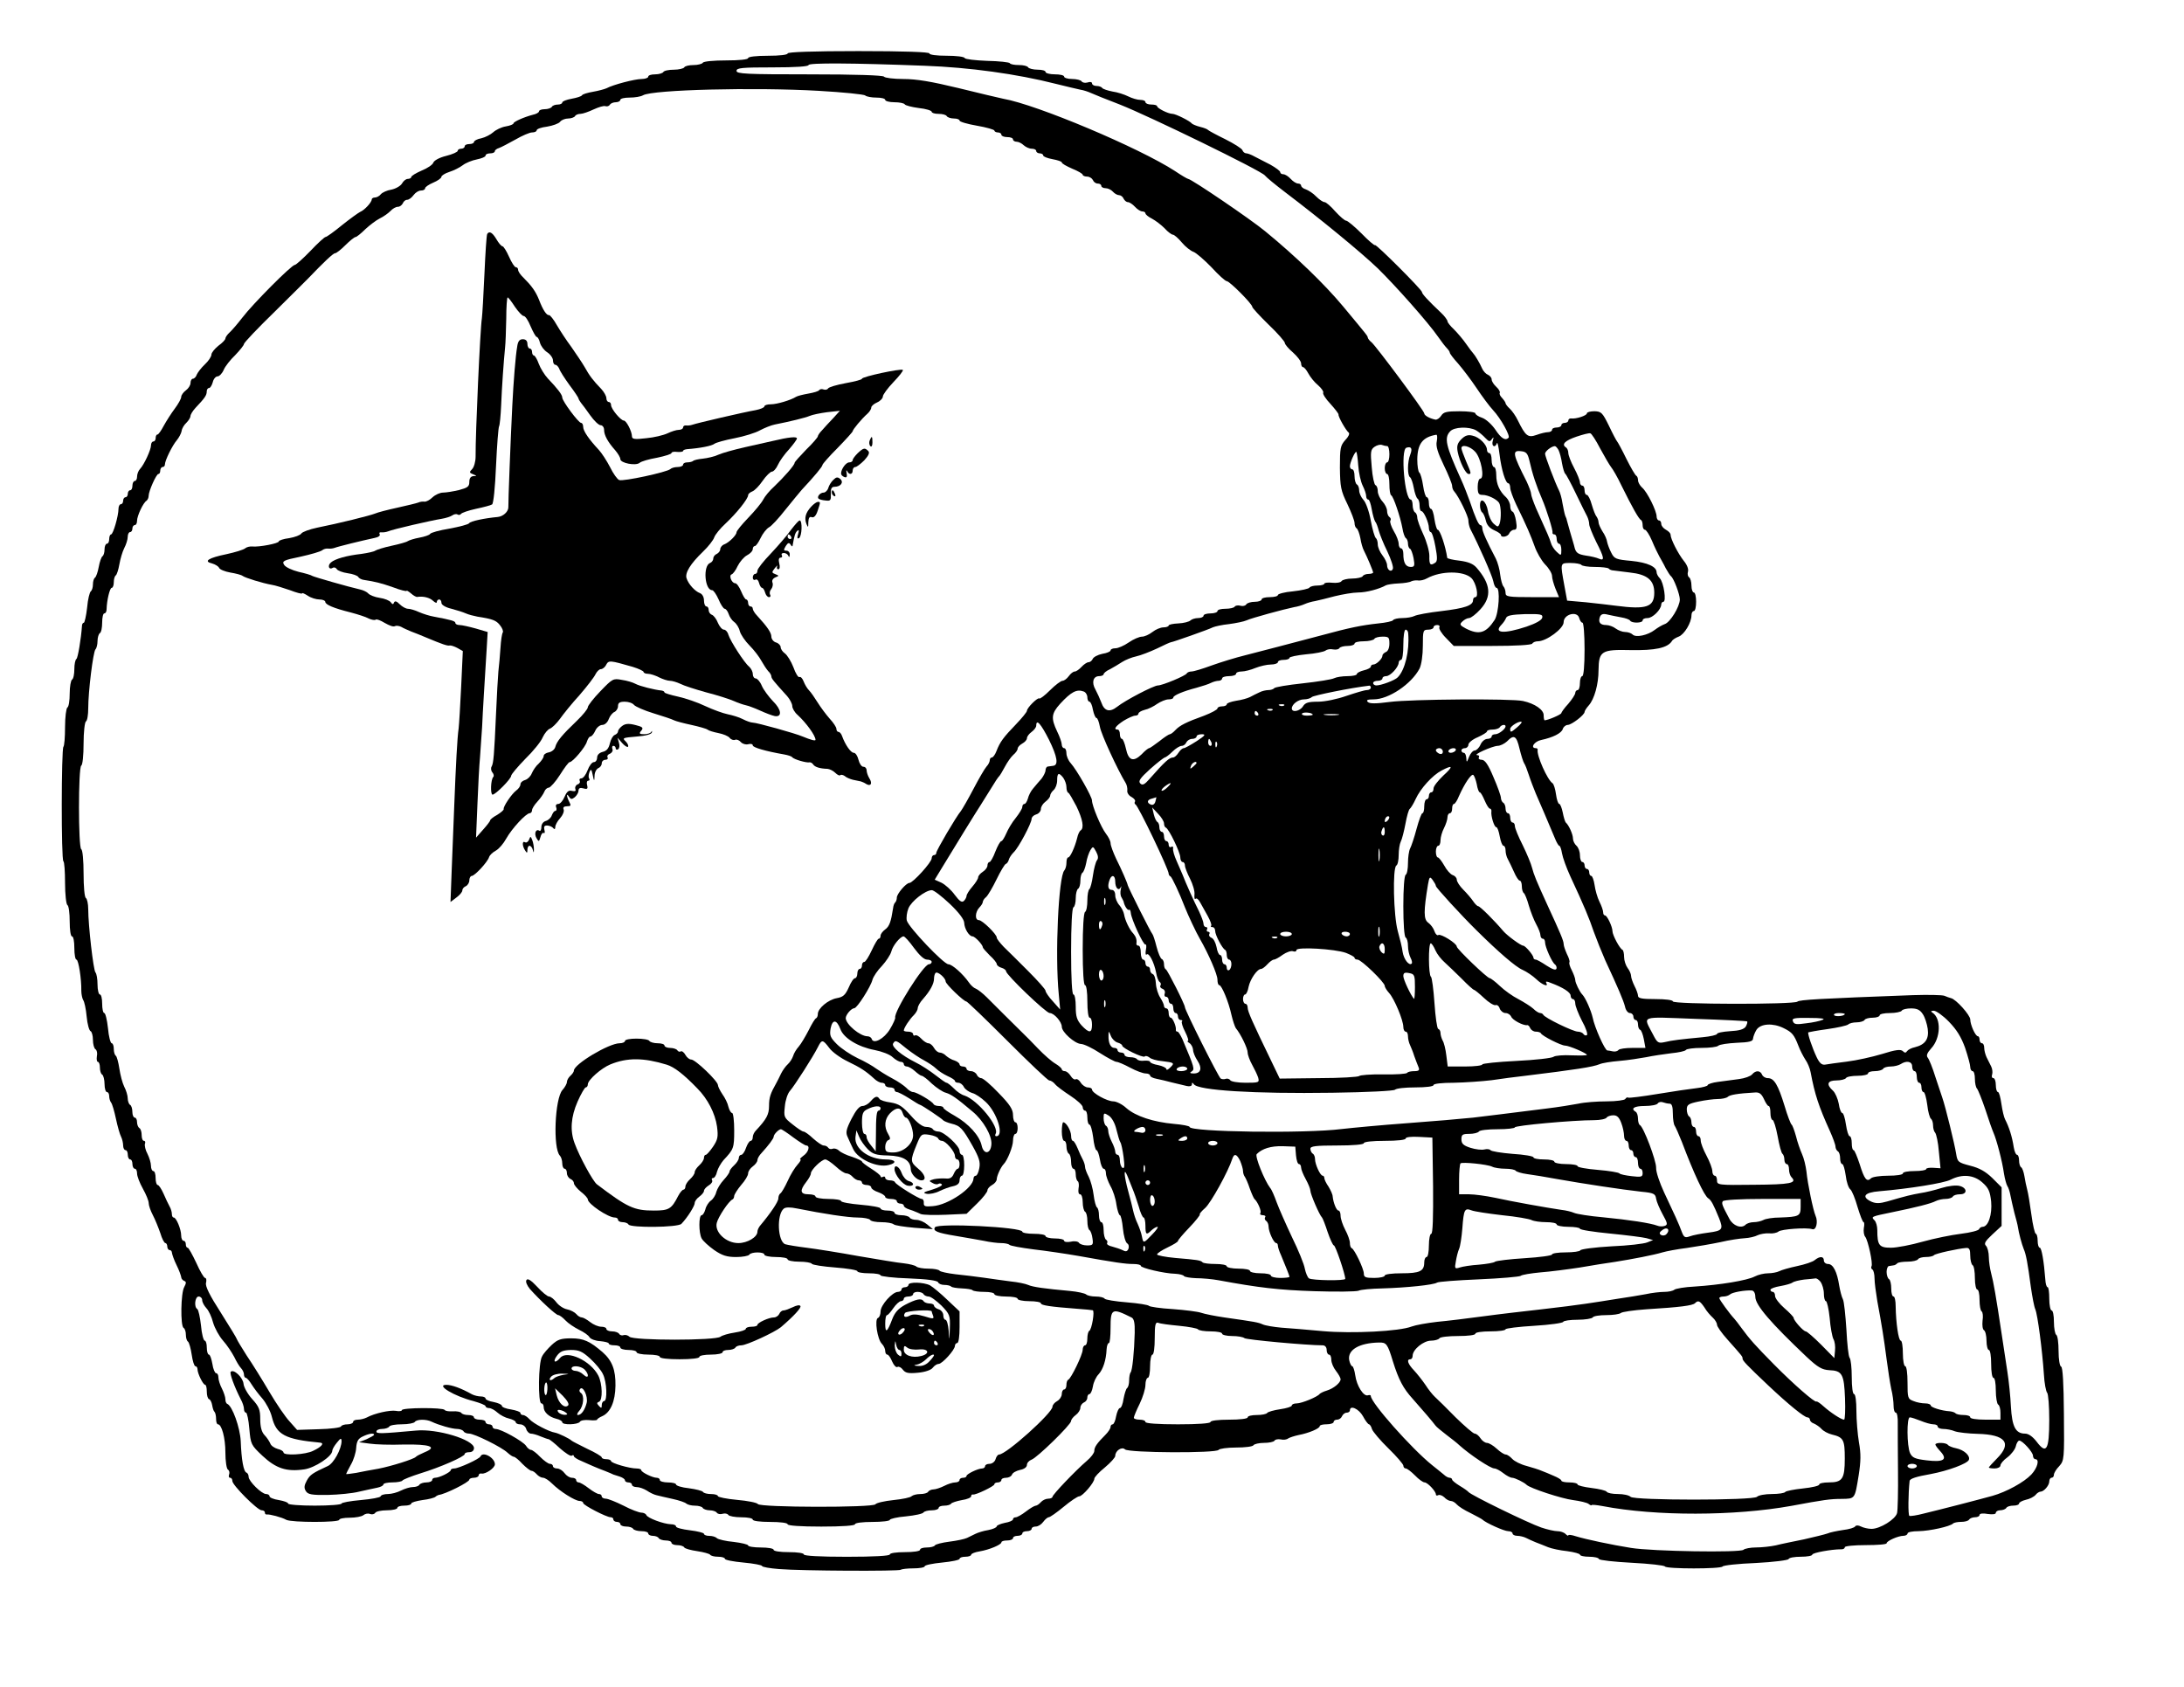 <?xml version="1.0" standalone="no"?>
<!DOCTYPE svg PUBLIC "-//W3C//DTD SVG 20010904//EN"
 "http://www.w3.org/TR/2001/REC-SVG-20010904/DTD/svg10.dtd">
<svg version="1.0" xmlns="http://www.w3.org/2000/svg"
 width="940pt" height="726pt" viewBox="0 0 940 726"
 preserveAspectRatio="xMidYMid meet">
<g transform="translate(0,726) scale(0.1,-0.1)"
fill="#000000" stroke="none">
<path d="M3390 7030 c0 -6 -35 -10 -85 -10 -50 0 -85 -4 -85 -10 0 -6 -38 -10
-94 -10 -53 0 -98 -4 -101 -10 -3 -5 -21 -10 -40 -10 -19 0 -37 -4 -40 -10 -3
-5 -24 -10 -45 -10 -21 0 -42 -4 -45 -10 -3 -5 -19 -10 -36 -10 -16 0 -29 -4
-29 -10 0 -5 -13 -10 -29 -10 -28 0 -121 -24 -151 -40 -9 -4 -35 -11 -58 -15
-23 -4 -44 -10 -47 -15 -3 -5 -23 -11 -45 -15 -22 -4 -40 -11 -40 -16 0 -5 -9
-9 -19 -9 -11 0 -23 -4 -26 -10 -3 -5 -17 -10 -31 -10 -13 0 -24 -4 -24 -9 0
-5 -12 -12 -27 -15 -38 -10 -83 -30 -83 -37 0 -4 -15 -10 -33 -13 -19 -3 -43
-15 -54 -25 -11 -10 -34 -22 -51 -26 -18 -3 -32 -11 -32 -16 0 -5 -9 -9 -20
-9 -11 0 -20 -4 -20 -10 0 -5 -7 -10 -15 -10 -8 0 -15 -4 -15 -9 0 -5 -22 -15
-50 -22 -29 -7 -52 -20 -55 -29 -3 -9 -25 -24 -50 -34 -25 -11 -45 -23 -45
-28 0 -4 -7 -8 -15 -8 -8 0 -19 -9 -25 -20 -6 -10 -26 -22 -45 -26 -19 -3 -39
-12 -46 -20 -6 -8 -18 -14 -25 -14 -8 0 -14 -4 -14 -8 0 -13 -32 -47 -50 -54
-8 -4 -43 -29 -78 -57 -34 -28 -66 -51 -71 -51 -4 0 -34 -27 -65 -60 -32 -33
-62 -60 -67 -60 -14 0 -182 -169 -226 -227 -20 -26 -45 -55 -55 -64 -10 -9
-18 -21 -18 -26 0 -5 -13 -19 -30 -31 -16 -13 -30 -30 -30 -38 0 -9 -13 -28
-28 -42 -16 -15 -31 -35 -35 -44 -3 -10 -11 -18 -17 -18 -5 0 -10 -8 -10 -18
0 -10 -9 -24 -20 -32 -11 -8 -20 -21 -20 -28 0 -8 -13 -31 -28 -51 -15 -20
-36 -53 -47 -73 -11 -21 -23 -38 -27 -38 -5 0 -8 -7 -8 -15 0 -8 -4 -15 -10
-15 -5 0 -10 -7 -10 -16 0 -20 -30 -84 -47 -102 -7 -7 -13 -22 -13 -33 0 -10
-4 -19 -10 -19 -5 0 -10 -9 -10 -20 0 -11 -4 -20 -10 -20 -5 0 -10 -7 -10 -15
0 -8 -4 -15 -10 -15 -5 0 -10 -7 -10 -15 0 -8 -4 -15 -10 -15 -5 0 -10 -9 -10
-20 0 -30 -23 -110 -32 -110 -4 0 -8 -9 -8 -20 0 -11 -4 -20 -10 -20 -5 0 -10
-11 -10 -24 0 -14 -4 -27 -9 -30 -5 -4 -12 -24 -16 -46 -4 -22 -11 -42 -16
-46 -5 -3 -9 -16 -9 -29 0 -13 -4 -26 -9 -30 -5 -3 -13 -34 -16 -70 -4 -36
-11 -65 -14 -65 -4 0 -8 -6 -8 -12 -4 -59 -18 -140 -24 -144 -5 -3 -9 -23 -9
-44 0 -21 -4 -42 -10 -45 -5 -3 -10 -30 -10 -60 0 -30 -4 -57 -10 -60 -5 -3
-10 -41 -10 -84 0 -43 -3 -81 -7 -85 -9 -9 -10 -487 0 -493 4 -2 7 -44 7 -93
0 -49 5 -92 10 -95 6 -3 10 -35 10 -71 0 -36 4 -64 10 -64 6 0 10 -22 10 -50
0 -27 4 -50 9 -50 9 0 22 -84 21 -134 0 -15 4 -33 8 -40 5 -6 12 -38 15 -71 3
-33 11 -61 17 -63 5 -2 10 -19 10 -37 0 -19 5 -37 11 -41 6 -3 9 -17 6 -30 -2
-13 0 -24 4 -24 5 0 9 -11 9 -24 0 -14 4 -28 10 -31 5 -3 10 -22 10 -41 0 -19
5 -34 10 -34 6 0 10 -8 10 -18 0 -10 4 -22 8 -27 5 -6 14 -37 21 -70 7 -33 17
-68 22 -77 5 -10 9 -27 9 -38 0 -11 5 -20 10 -20 6 0 10 -9 10 -20 0 -11 5
-20 10 -20 6 0 10 -9 10 -20 0 -11 5 -20 10 -20 6 0 10 -9 10 -21 0 -11 11
-40 25 -65 14 -25 25 -52 25 -62 0 -10 8 -33 18 -52 10 -19 24 -54 32 -77 7
-24 17 -43 22 -43 4 0 8 -7 8 -15 0 -8 5 -15 10 -15 6 0 10 -6 10 -12 1 -7 9
-31 20 -53 11 -22 19 -45 20 -52 0 -6 6 -13 13 -16 9 -3 9 -9 0 -26 -15 -25
-17 -167 -3 -176 6 -3 10 -17 10 -30 0 -13 4 -26 9 -29 5 -4 12 -29 16 -56 4
-28 11 -50 16 -50 5 0 9 -6 9 -13 0 -18 24 -67 33 -67 4 0 7 -13 7 -29 0 -16
4 -31 10 -33 5 -1 11 -13 13 -25 2 -12 6 -26 10 -29 4 -4 7 -18 7 -31 0 -12 3
-23 8 -23 16 0 32 -58 32 -121 0 -37 5 -71 11 -74 6 -4 8 -13 5 -21 -3 -8 -1
-14 4 -14 6 0 10 -6 10 -14 0 -18 108 -126 126 -126 8 0 14 -4 14 -10 0 -5 3
-9 8 -8 11 2 65 -12 84 -23 23 -12 228 -12 228 0 0 5 20 9 45 9 25 0 52 5 59
11 7 6 20 9 29 5 8 -3 18 -1 22 5 3 6 26 11 51 11 24 0 44 5 44 10 0 6 14 10
30 10 17 0 30 4 30 9 0 5 22 11 48 15 27 3 52 10 56 14 4 4 11 7 14 8 28 3
132 55 132 66 0 4 9 8 20 8 11 0 20 5 20 10 0 6 6 10 13 8 17 -3 57 24 57 40
0 28 -52 57 -62 34 -4 -11 -94 -52 -113 -52 -8 0 -15 -3 -15 -7 0 -9 -49 -33
-67 -33 -7 0 -13 -4 -13 -10 0 -5 -11 -10 -24 -10 -14 0 -28 -5 -31 -10 -3 -6
-16 -10 -28 -10 -12 0 -35 -7 -51 -15 -15 -8 -41 -15 -56 -15 -16 0 -30 -4
-32 -10 -1 -5 -40 -12 -85 -16 -46 -4 -83 -11 -83 -15 0 -5 -52 -9 -115 -9
-63 0 -115 4 -115 9 0 5 -18 11 -40 15 -22 3 -40 11 -40 16 0 6 -7 10 -15 10
-19 0 -75 55 -75 74 0 8 -4 16 -9 18 -13 4 -22 56 -25 136 -3 58 -36 151 -58
160 -5 2 -8 11 -8 20 0 9 -7 30 -15 46 -8 15 -15 37 -15 47 0 11 -4 19 -10 19
-5 0 -13 18 -16 40 -4 22 -10 40 -15 40 -5 0 -9 14 -9 30 0 17 -4 30 -9 30 -5
0 -13 29 -16 65 -4 36 -11 68 -16 71 -15 9 -10 54 6 54 8 0 15 -7 15 -15 0 -9
8 -24 18 -35 10 -10 23 -38 29 -62 7 -24 26 -59 43 -78 17 -19 38 -51 48 -70
9 -19 22 -41 29 -48 7 -7 13 -20 13 -28 0 -8 4 -14 8 -14 4 0 15 -12 24 -27
10 -16 30 -43 47 -62 16 -19 35 -54 41 -79 19 -77 57 -97 208 -111 19 -2 6
-18 -30 -35 -33 -17 -128 -22 -128 -7 0 5 -11 12 -25 15 -14 4 -29 14 -32 24
-4 9 -15 26 -25 36 -12 13 -18 35 -18 68 0 41 -5 54 -35 87 -19 21 -36 51 -37
66 -3 27 -42 64 -55 51 -6 -6 16 -65 43 -118 8 -14 14 -33 14 -42 0 -9 4 -16
9 -16 4 0 11 -31 14 -69 6 -67 7 -70 57 -117 58 -54 103 -69 179 -58 45 6 121
56 121 80 0 6 9 22 20 35 16 20 19 21 20 7 0 -34 -34 -97 -60 -108 -65 -30
-76 -37 -90 -63 -11 -20 -12 -31 -4 -44 9 -15 25 -18 95 -17 46 1 107 7 134
14 28 6 62 14 78 17 15 3 27 9 27 14 0 5 18 9 39 9 22 0 41 4 43 8 2 4 37 18
78 31 85 26 190 72 190 83 0 5 9 8 20 8 12 0 20 7 20 18 -1 36 -159 84 -250
75 -153 -14 -170 -14 -170 -4 0 6 11 11 24 11 14 0 28 5 31 10 3 6 28 10 55
10 27 0 52 5 55 10 8 12 49 13 73 1 29 -14 87 -31 110 -31 11 0 24 -5 27 -10
3 -6 14 -10 24 -10 22 0 140 -58 165 -82 11 -10 23 -18 28 -18 4 0 21 -13 36
-30 16 -16 34 -30 39 -30 6 0 16 -7 23 -15 7 -8 19 -15 27 -15 8 0 25 -11 39
-25 33 -33 99 -75 119 -75 8 0 15 -4 15 -9 0 -9 100 -61 118 -61 7 0 12 -4 12
-10 0 -5 7 -10 15 -10 8 0 15 -4 15 -10 0 -5 11 -10 24 -10 14 0 28 -4 31 -10
3 -5 19 -10 36 -10 16 0 29 -4 29 -10 0 -5 9 -10 19 -10 11 0 23 -4 26 -10 3
-5 17 -10 31 -10 13 0 24 -4 24 -10 0 -5 11 -10 24 -10 14 0 28 -4 31 -10 3
-5 28 -12 56 -16 27 -4 52 -11 55 -15 3 -5 18 -9 35 -9 16 0 29 -4 29 -9 0 -5
36 -12 80 -16 44 -4 80 -11 80 -15 0 -4 33 -10 73 -13 98 -8 517 -10 524 -3 4
3 28 6 55 6 26 0 48 4 48 9 0 5 34 12 75 16 41 4 75 11 75 16 0 5 11 9 25 9
14 0 25 4 25 9 0 4 16 11 36 14 42 7 94 29 94 39 0 5 11 8 25 8 14 0 25 5 25
10 0 6 9 10 20 10 11 0 20 5 20 10 0 6 9 10 20 10 11 0 20 5 20 10 0 6 8 10
18 10 10 0 24 9 32 20 8 11 19 20 24 20 5 0 34 20 64 45 30 25 60 45 67 45 14
0 65 59 65 76 0 6 20 28 45 48 25 21 45 43 45 50 0 23 29 41 42 28 15 -15 394
-17 403 -2 3 5 37 10 75 10 38 0 72 4 75 10 3 5 24 10 45 10 21 0 41 4 45 9 3
6 15 8 27 6 12 -3 26 -1 32 4 6 4 27 11 46 15 43 8 90 28 90 38 0 5 14 8 30 8
17 0 30 5 30 10 0 6 7 10 15 10 9 0 18 7 21 15 4 8 12 15 20 15 8 0 14 5 14
10 0 24 38 7 56 -25 10 -19 22 -35 26 -35 3 0 10 -9 13 -21 4 -11 36 -49 71
-83 35 -34 64 -68 64 -74 0 -7 5 -12 10 -12 6 0 24 -14 40 -30 16 -17 35 -30
41 -30 13 0 49 -38 49 -52 0 -5 5 -6 10 -3 6 3 17 -1 26 -9 8 -9 21 -16 28
-16 8 0 19 -7 26 -15 7 -8 33 -25 59 -37 25 -13 48 -25 51 -28 14 -14 94 -50
111 -50 10 0 19 -4 19 -10 0 -5 9 -10 20 -10 11 0 28 -4 38 -9 9 -5 28 -13 42
-19 14 -5 38 -15 53 -21 15 -6 52 -14 82 -17 30 -4 55 -11 55 -15 0 -5 18 -9
39 -9 22 0 41 -4 43 -10 2 -5 65 -12 141 -16 76 -4 140 -11 143 -16 7 -11 241
-11 248 0 3 5 67 12 143 15 77 4 139 12 141 17 2 6 26 10 53 10 27 0 49 4 49
9 0 8 83 23 123 23 9 -1 17 3 17 9 0 5 41 9 90 9 50 0 90 3 90 8 0 10 50 32
72 32 10 0 18 5 18 10 0 6 21 10 48 10 48 1 135 20 148 33 4 4 20 7 35 7 15 0
31 4 34 10 3 5 15 10 26 10 10 0 19 4 19 10 0 6 15 8 35 4 22 -3 35 -1 35 5 0
6 9 11 19 11 11 0 23 5 26 10 3 6 17 10 31 10 13 0 24 4 24 9 0 5 13 12 29 16
16 3 35 13 42 21 6 8 16 14 21 14 15 0 38 27 38 44 0 9 5 16 10 16 6 0 10 6
10 13 0 7 10 24 23 37 21 24 22 30 20 225 -1 131 -5 201 -12 203 -6 2 -11 31
-11 67 0 35 -4 67 -10 70 -5 3 -10 28 -10 56 0 27 -4 49 -10 49 -5 0 -10 23
-10 50 0 28 -3 50 -7 50 -5 0 -9 15 -10 33 -6 79 -16 137 -24 137 -5 0 -9 14
-9 30 0 17 -4 30 -8 30 -4 0 -13 37 -19 83 -6 45 -14 93 -18 107 -4 14 -9 40
-12 58 -3 18 -9 35 -14 38 -5 3 -9 16 -9 30 0 13 -4 24 -9 24 -5 0 -11 15 -14
33 -7 46 -20 86 -37 119 -5 9 -12 39 -16 67 -4 28 -10 51 -15 51 -5 0 -9 14
-9 30 0 17 -5 30 -11 30 -6 0 -8 7 -5 15 3 9 1 25 -4 35 -6 11 -14 29 -20 40
-5 11 -10 29 -10 40 0 11 -4 20 -10 20 -5 0 -10 7 -10 15 0 8 -3 15 -7 15 -11
0 -33 50 -33 72 0 19 -62 88 -83 92 -7 2 -19 6 -28 10 -9 4 -70 5 -135 3 -404
-15 -490 -20 -498 -28 -14 -13 -536 -12 -536 1 0 6 -32 10 -75 10 -57 0 -75 3
-75 14 0 7 -7 27 -15 42 -8 16 -15 36 -15 44 0 8 -7 24 -15 34 -8 11 -15 32
-15 47 0 15 -3 29 -7 31 -12 5 -43 64 -43 80 0 19 -23 68 -32 68 -5 0 -8 6 -8
13 0 8 -7 28 -16 46 -9 18 -18 50 -21 72 -3 21 -10 39 -14 39 -5 0 -9 7 -9 15
0 8 -4 15 -10 15 -5 0 -10 7 -10 15 0 8 -4 15 -10 15 -5 0 -10 13 -10 29 0 16
-7 34 -15 41 -8 7 -15 21 -15 31 0 18 -18 58 -31 69 -3 3 -9 22 -13 43 -4 20
-11 37 -15 37 -5 0 -11 19 -14 41 -3 23 -10 45 -15 48 -22 14 -69 120 -64 144
1 4 -3 7 -8 7 -25 0 -7 29 23 35 51 11 87 29 93 47 3 10 13 18 22 18 17 1 72
43 72 56 0 4 8 17 18 28 24 27 42 91 42 152 1 82 13 89 137 86 106 -2 160 9
179 39 3 6 16 14 29 19 24 9 55 60 55 92 0 10 5 18 10 18 6 0 10 18 10 40 0
22 -4 40 -10 40 -5 0 -10 13 -10 29 0 17 -5 33 -10 36 -6 4 -8 15 -5 25 3 11
-4 29 -18 46 -24 30 -57 94 -57 113 0 6 -9 15 -20 21 -11 6 -20 17 -20 25 0 8
-4 15 -10 15 -5 0 -10 8 -10 17 0 24 -40 105 -62 124 -10 9 -18 23 -18 32 0 8
-3 17 -7 19 -5 2 -24 35 -43 73 -19 39 -37 72 -40 75 -3 3 -19 33 -35 67 -28
57 -33 62 -62 63 -18 0 -33 -4 -33 -9 0 -10 -48 -25 -67 -22 -7 1 -13 -3 -13
-9 0 -5 -7 -10 -15 -10 -8 0 -15 -4 -15 -10 0 -5 -9 -10 -20 -10 -11 0 -20 -4
-20 -10 0 -5 -8 -10 -17 -10 -9 0 -31 -5 -50 -12 -37 -13 -47 -5 -80 62 -9 19
-25 42 -35 51 -10 9 -18 20 -18 23 0 4 -7 14 -15 23 -8 8 -13 18 -10 22 2 5
-4 16 -15 26 -11 10 -20 24 -20 32 0 7 -7 16 -16 20 -8 3 -20 15 -25 27 -10
23 -31 58 -39 66 -3 3 -17 21 -30 40 -13 19 -37 47 -52 62 -15 14 -28 30 -28
35 0 5 -12 22 -27 36 -57 54 -83 82 -83 90 0 10 -197 207 -202 202 -2 -3 -29
20 -58 50 -30 30 -60 55 -66 55 -6 0 -27 18 -47 40 -19 22 -40 40 -46 40 -7 0
-23 11 -36 24 -13 14 -34 27 -45 31 -11 3 -20 11 -20 16 0 5 -6 9 -13 9 -8 0
-22 9 -32 20 -10 11 -24 20 -32 20 -7 0 -13 4 -13 9 0 5 -19 19 -42 32 -24 12
-54 28 -68 35 -14 8 -30 14 -36 14 -7 0 -14 6 -17 14 -3 7 -36 28 -74 47 -37
18 -70 36 -73 39 -3 4 -18 10 -35 14 -16 4 -32 11 -35 14 -8 11 -70 42 -84 42
-18 0 -66 24 -66 33 0 4 -11 7 -25 7 -14 0 -25 5 -25 10 0 6 -10 10 -22 10
-13 0 -36 7 -52 15 -16 8 -46 18 -68 21 -21 4 -41 11 -44 15 -3 5 -14 9 -25 9
-10 0 -19 5 -19 11 0 6 -8 8 -19 4 -11 -3 -22 -1 -26 5 -3 5 -22 10 -41 10
-19 0 -34 5 -34 10 0 6 -18 10 -40 10 -22 0 -40 5 -40 10 0 6 -15 10 -34 10
-19 0 -38 5 -41 10 -3 6 -21 10 -40 10 -19 0 -36 3 -39 8 -2 4 -46 9 -98 10
-51 2 -94 7 -96 12 -2 6 -37 10 -78 10 -43 0 -74 4 -74 10 0 6 -108 10 -305
10 -197 0 -305 -4 -305 -10z m590 -53 c192 -7 396 -35 565 -78 44 -11 91 -22
105 -25 14 -2 34 -9 45 -14 11 -5 67 -28 125 -50 127 -50 609 -285 624 -305 6
-8 45 -40 87 -72 153 -116 326 -258 398 -327 76 -74 219 -235 261 -296 13 -19
30 -41 37 -48 7 -7 13 -16 13 -20 0 -4 16 -25 36 -47 19 -22 55 -69 79 -105
24 -36 56 -79 71 -95 33 -35 75 -111 67 -119 -14 -14 -32 -3 -57 35 -15 22
-40 45 -57 51 -16 5 -29 14 -29 19 0 5 -30 9 -68 9 -55 0 -69 -3 -79 -19 -7
-11 -18 -18 -25 -17 -25 5 -48 18 -48 27 0 11 -207 289 -227 306 -8 6 -15 15
-16 20 -2 9 2 4 -106 134 -80 96 -203 215 -336 324 -63 52 -318 225 -331 225
-3 0 -29 15 -57 34 -154 100 -595 286 -739 311 -18 4 -105 24 -193 46 -116 28
-180 39 -237 39 -42 0 -80 5 -83 10 -4 6 -122 10 -321 10 -272 0 -314 2 -314
15 0 13 24 15 155 15 101 0 155 4 155 10 0 10 188 9 500 -3z m-455 -108 c104
-6 194 -15 199 -20 6 -5 27 -9 48 -9 21 0 38 -4 38 -10 0 -5 18 -10 39 -10 22
0 42 -4 45 -9 3 -5 31 -12 61 -16 30 -3 55 -11 55 -16 0 -5 13 -9 29 -9 17 0
33 -4 36 -10 3 -5 17 -10 31 -10 13 0 24 -4 24 -9 0 -5 34 -15 75 -22 41 -7
75 -17 75 -21 0 -4 7 -8 15 -8 8 0 15 -4 15 -10 0 -5 11 -10 25 -10 14 0 25
-4 25 -10 0 -5 7 -10 16 -10 8 0 22 -7 30 -15 9 -8 24 -15 35 -15 10 0 19 -4
19 -10 0 -5 7 -10 15 -10 8 0 15 -4 15 -9 0 -5 18 -12 40 -16 22 -4 40 -10 40
-14 0 -5 20 -16 45 -27 25 -10 45 -22 45 -26 0 -4 9 -8 19 -8 10 0 21 -7 25
-15 3 -8 12 -15 21 -15 8 0 15 -4 15 -10 0 -5 8 -10 19 -10 10 0 24 -7 31 -15
7 -8 19 -15 27 -15 7 0 16 -7 19 -15 4 -8 12 -15 19 -15 6 0 20 -9 30 -20 10
-11 24 -20 32 -20 7 0 13 -4 13 -8 0 -5 12 -15 28 -23 15 -8 39 -26 54 -41 14
-16 31 -28 36 -28 6 0 23 -15 39 -34 15 -18 38 -36 50 -40 11 -4 46 -34 77
-66 30 -33 60 -60 66 -60 12 0 110 -98 110 -111 0 -4 32 -39 70 -76 39 -37 70
-73 70 -79 0 -6 16 -25 35 -41 19 -17 35 -38 35 -47 0 -9 4 -16 8 -16 5 0 15
-12 23 -27 8 -15 26 -38 42 -51 15 -13 25 -28 22 -32 -3 -5 11 -27 31 -48 20
-22 36 -43 35 -46 -2 -9 32 -69 44 -78 5 -4 -1 -18 -15 -32 -21 -24 -23 -34
-23 -119 1 -82 4 -99 32 -156 17 -36 31 -72 31 -82 0 -10 4 -20 9 -23 5 -3 12
-22 16 -42 3 -20 10 -44 15 -53 14 -27 40 -89 40 -95 0 -3 -9 -6 -19 -6 -11 0
-23 -4 -26 -10 -3 -5 -24 -10 -45 -10 -21 0 -42 -5 -46 -11 -3 -6 -22 -9 -40
-7 -19 2 -34 0 -34 -4 0 -4 -13 -8 -29 -8 -17 0 -32 -4 -35 -9 -3 -5 -35 -12
-71 -16 -36 -3 -65 -11 -65 -16 0 -5 -16 -9 -35 -9 -19 0 -35 -4 -35 -10 0 -5
-13 -10 -29 -10 -17 0 -33 -5 -37 -11 -3 -6 -15 -9 -25 -6 -10 3 -22 1 -25 -4
-3 -5 -21 -9 -40 -9 -19 0 -34 -4 -34 -10 0 -5 -13 -10 -30 -10 -16 0 -30 -4
-30 -10 0 -5 -10 -10 -23 -10 -13 0 -28 -5 -33 -10 -6 -6 -30 -12 -52 -13 -23
-1 -42 -5 -42 -9 0 -4 -10 -8 -22 -8 -13 0 -34 -9 -48 -20 -14 -11 -34 -20
-45 -20 -11 0 -37 -11 -57 -25 -20 -14 -46 -25 -57 -25 -12 0 -21 -4 -21 -9 0
-5 -16 -12 -36 -15 -19 -4 -38 -14 -41 -22 -3 -7 -11 -14 -18 -14 -6 0 -20 -9
-30 -20 -10 -11 -23 -20 -29 -20 -7 0 -18 -9 -26 -20 -8 -11 -20 -20 -27 -20
-7 0 -31 -18 -54 -41 -22 -22 -43 -38 -46 -35 -6 6 -53 -40 -53 -53 0 -5 -21
-31 -47 -58 -54 -56 -69 -76 -84 -115 -6 -16 -15 -28 -20 -28 -5 0 -9 -5 -9
-12 0 -6 -6 -19 -14 -27 -8 -9 -33 -52 -56 -96 -23 -44 -48 -87 -54 -95 -21
-25 -106 -170 -106 -180 0 -6 -4 -10 -10 -10 -5 0 -10 -6 -10 -14 0 -17 -81
-106 -96 -106 -14 0 -54 -47 -54 -63 0 -8 -3 -17 -7 -21 -4 -3 -8 -14 -9 -24
-9 -59 -16 -79 -34 -92 -11 -8 -20 -20 -20 -27 0 -7 -3 -13 -8 -13 -4 0 -17
-22 -30 -50 -13 -28 -27 -50 -32 -50 -6 0 -10 -7 -10 -15 0 -8 -4 -15 -10 -15
-5 0 -10 -9 -10 -20 0 -11 -5 -20 -10 -20 -6 0 -18 -18 -27 -40 -15 -33 -24
-41 -52 -46 -37 -7 -81 -44 -81 -68 0 -8 -3 -16 -7 -18 -5 -1 -19 -25 -33 -53
-14 -27 -33 -59 -42 -69 -10 -11 -21 -29 -24 -40 -4 -12 -14 -28 -23 -36 -9
-8 -22 -26 -29 -40 -6 -14 -16 -32 -20 -40 -26 -46 -32 -63 -32 -100 0 -37
-11 -57 -57 -106 -7 -7 -13 -20 -13 -28 0 -9 -4 -16 -9 -16 -5 0 -14 -13 -20
-30 -5 -16 -15 -30 -20 -30 -6 0 -11 -6 -11 -13 0 -8 -9 -22 -20 -32 -11 -10
-20 -22 -20 -27 0 -5 -11 -21 -25 -36 -14 -15 -28 -38 -32 -52 -3 -14 -14 -31
-23 -37 -10 -7 -21 -24 -24 -38 -4 -14 -11 -25 -16 -25 -13 0 -13 -76 0 -100
6 -11 30 -33 54 -50 35 -24 55 -30 95 -30 27 0 53 5 56 10 8 13 65 13 65 0 0
-5 23 -10 50 -10 28 0 50 -4 50 -10 0 -5 22 -10 49 -10 28 0 52 -4 55 -9 3 -5
49 -12 101 -16 52 -4 95 -11 95 -16 0 -5 23 -9 50 -9 28 0 50 -4 50 -9 0 -4
55 -11 122 -13 78 -3 123 -9 126 -17 2 -6 14 -11 26 -11 13 0 26 -3 30 -7 3
-4 24 -7 46 -8 22 -1 43 -4 46 -8 4 -4 27 -7 51 -7 24 0 43 -4 43 -10 0 -5 23
-10 50 -10 28 0 50 -4 50 -10 0 -5 23 -10 50 -10 28 0 50 -4 50 -9 0 -9 41
-15 160 -24 30 -2 58 -5 63 -6 10 -1 -4 -85 -15 -89 -4 -2 -8 -17 -8 -33 0
-16 -4 -29 -10 -29 -5 0 -10 -9 -10 -19 0 -21 -50 -124 -62 -129 -5 -2 -8 -12
-8 -23 0 -10 -4 -19 -10 -19 -5 0 -10 -9 -10 -20 0 -10 -9 -24 -20 -30 -11 -6
-20 -17 -20 -24 0 -27 -199 -206 -230 -206 -5 0 -12 -9 -15 -20 -3 -11 -15
-20 -26 -20 -10 0 -19 -4 -19 -10 0 -5 -6 -10 -13 -10 -18 0 -67 -24 -67 -32
0 -5 -7 -8 -15 -8 -8 0 -15 -4 -15 -10 0 -5 -8 -10 -19 -10 -10 0 -32 -7 -47
-15 -16 -8 -37 -15 -46 -15 -9 0 -20 -5 -23 -10 -3 -6 -19 -10 -34 -10 -15 0
-31 -4 -37 -9 -5 -6 -40 -13 -79 -17 -38 -4 -73 -12 -77 -18 -10 -15 -497 -14
-506 1 -4 6 -44 14 -90 18 -45 4 -82 12 -82 16 0 5 -13 9 -29 9 -17 0 -32 4
-35 9 -3 5 -31 12 -61 16 -30 3 -55 11 -55 16 0 5 -16 9 -35 9 -19 0 -35 5
-35 10 0 6 -6 10 -13 10 -18 0 -67 24 -67 33 0 4 -9 7 -20 7 -30 0 -110 23
-110 32 0 4 -9 8 -20 8 -11 0 -20 3 -20 8 0 4 -28 21 -63 37 -34 17 -64 32
-67 35 -9 9 -55 31 -70 34 -27 4 -95 40 -111 58 -9 10 -21 18 -28 18 -6 0 -11
4 -11 9 0 5 -18 11 -40 15 -22 3 -40 10 -40 16 0 5 -16 12 -35 16 -19 3 -35
10 -35 15 0 5 -9 9 -20 9 -11 0 -28 4 -38 9 -48 27 -88 41 -111 41 -47 0 34
-49 117 -70 28 -8 52 -17 52 -22 0 -4 7 -8 15 -8 9 0 25 -9 37 -20 11 -10 34
-22 49 -25 16 -4 29 -11 29 -16 0 -5 9 -9 19 -9 11 0 23 -9 26 -20 3 -11 13
-20 20 -20 8 0 26 -5 42 -12 15 -6 31 -12 35 -12 4 -1 26 -18 48 -39 23 -20
45 -35 51 -32 5 4 9 3 9 -2 0 -4 15 -14 33 -21 17 -8 41 -18 52 -23 11 -5 34
-14 50 -20 17 -7 32 -13 35 -15 3 -1 15 -5 28 -9 12 -4 22 -11 22 -16 0 -5 7
-9 15 -9 8 0 15 -4 15 -10 0 -5 9 -10 20 -10 12 0 31 -7 44 -15 13 -9 32 -18
42 -20 11 -3 42 -10 69 -16 28 -6 54 -15 59 -20 6 -5 22 -9 37 -9 15 0 31 -4
34 -10 3 -5 17 -10 30 -10 13 0 27 -5 30 -10 4 -6 15 -8 25 -5 10 3 21 1 25
-5 3 -5 28 -10 56 -10 27 0 49 -4 49 -10 0 -6 32 -10 75 -10 43 0 75 -4 75
-10 0 -6 55 -10 145 -10 90 0 145 4 145 10 0 6 32 10 75 10 41 0 75 4 75 9 0
4 31 12 70 15 38 4 72 11 75 17 4 5 19 9 36 9 16 0 29 5 29 10 0 6 11 10 24
10 14 0 27 4 30 9 3 4 24 11 46 15 22 3 40 11 40 16 0 6 3 9 8 8 11 -3 92 36
92 44 0 5 7 8 15 8 8 0 15 5 15 10 0 6 9 10 20 10 11 0 23 6 26 14 3 8 18 16
35 20 17 3 29 12 29 21 0 9 9 19 20 23 25 9 170 151 170 166 0 6 9 18 20 26
11 8 20 22 20 31 0 9 7 19 15 23 8 3 15 12 15 21 0 8 4 15 9 15 5 0 12 15 15
33 3 19 14 42 25 53 19 21 32 61 34 107 1 15 5 27 10 27 4 0 7 29 7 64 0 85 6
88 90 46 11 -5 15 -23 14 -66 -2 -80 -10 -164 -18 -171 -3 -4 -6 -19 -6 -34 0
-15 -4 -30 -9 -33 -4 -3 -11 -24 -15 -46 -3 -22 -10 -40 -16 -40 -5 0 -12 -16
-16 -35 -3 -19 -10 -35 -15 -35 -5 0 -9 -5 -9 -11 0 -7 -10 -22 -22 -34 -37
-37 -48 -53 -48 -70 0 -8 -14 -27 -32 -42 -50 -43 -148 -146 -148 -155 0 -4
-8 -8 -19 -8 -10 0 -24 -7 -31 -15 -7 -8 -17 -15 -22 -15 -5 0 -24 -11 -42
-25 -18 -14 -38 -25 -44 -25 -7 0 -12 -4 -12 -9 0 -5 -16 -12 -35 -15 -19 -4
-35 -11 -35 -15 0 -5 -16 -12 -36 -16 -20 -3 -45 -11 -55 -16 -11 -5 -27 -13
-37 -18 -11 -5 -44 -12 -76 -16 -31 -4 -59 -11 -62 -16 -3 -5 -18 -9 -35 -9
-16 0 -29 -4 -29 -10 0 -6 -28 -10 -65 -10 -37 0 -65 -4 -65 -10 0 -6 -68 -10
-185 -10 -117 0 -185 4 -185 10 0 6 -28 10 -65 10 -37 0 -65 4 -65 10 0 6 -25
10 -55 10 -30 0 -55 4 -55 9 0 4 -28 11 -62 15 -34 3 -67 11 -72 16 -6 6 -20
10 -33 10 -13 0 -23 4 -23 9 0 4 -27 11 -60 15 -33 4 -60 11 -60 16 0 6 -10
10 -22 10 -32 1 -102 27 -106 40 -2 5 -12 10 -21 10 -10 0 -45 13 -77 30 -32
16 -67 30 -76 30 -10 0 -18 5 -18 10 0 6 -5 10 -12 10 -6 0 -26 11 -44 25 -18
14 -37 25 -43 25 -6 0 -11 5 -11 10 0 6 -8 10 -18 10 -10 0 -24 9 -32 20 -8
11 -22 20 -32 20 -10 0 -18 5 -18 10 0 6 -6 10 -13 10 -7 0 -26 14 -42 30 -16
17 -34 30 -39 30 -6 0 -16 8 -22 18 -13 19 -107 72 -130 72 -8 0 -14 5 -14 10
0 6 -7 10 -15 10 -8 0 -15 5 -15 10 0 6 -11 10 -25 10 -14 0 -25 5 -25 10 0 6
-11 10 -24 10 -14 0 -27 4 -30 9 -3 5 -20 8 -37 7 -16 -1 -32 1 -35 6 -7 11
-184 10 -184 -1 0 -4 -12 -6 -26 -3 -25 4 -91 -10 -126 -29 -10 -5 -27 -9 -38
-9 -11 0 -20 -4 -20 -10 0 -5 -11 -10 -24 -10 -13 0 -26 -4 -28 -9 -1 -5 -45
-11 -96 -12 l-93 -3 -32 36 c-18 19 -57 76 -87 127 -30 51 -74 122 -98 157
-23 36 -42 68 -42 70 0 3 -31 54 -69 114 -49 76 -68 115 -64 129 3 12 1 21 -4
21 -5 0 -22 29 -38 65 -17 36 -33 65 -37 65 -5 0 -8 7 -8 15 0 8 -4 15 -10 15
-5 0 -10 10 -10 23 0 26 -21 77 -32 77 -5 0 -8 7 -8 15 0 8 -4 23 -10 33 -5 9
-17 34 -26 55 -9 20 -20 37 -25 37 -5 0 -9 14 -9 30 0 17 -4 30 -10 30 -5 0
-10 10 -10 23 0 12 -7 35 -15 51 -9 16 -13 36 -11 43 3 7 1 13 -4 13 -6 0 -10
11 -10 24 0 14 -4 28 -10 31 -5 3 -10 15 -10 26 0 10 -4 19 -10 19 -5 0 -10
11 -10 24 0 14 -4 28 -10 31 -5 3 -10 16 -10 28 0 12 -7 35 -15 50 -8 16 -17
51 -21 78 -4 27 -11 52 -15 55 -5 3 -9 16 -9 30 0 13 -4 24 -9 24 -5 0 -13 29
-16 65 -4 36 -11 65 -16 65 -5 0 -9 18 -9 40 0 22 -4 40 -10 40 -5 0 -10 19
-10 43 0 24 -4 47 -9 52 -9 11 -31 203 -31 272 0 23 -5 45 -10 48 -6 3 -10 50
-10 105 0 55 -4 102 -10 105 -13 8 -13 352 0 360 6 3 10 46 10 95 0 49 5 92
10 95 6 3 10 29 10 56 0 74 21 242 31 254 5 5 9 21 9 36 0 15 5 31 10 34 6 3
10 24 10 46 0 21 4 39 9 39 6 0 10 8 10 18 1 39 14 92 22 92 5 0 9 11 9 24 0
14 4 27 9 30 4 3 11 24 15 47 4 23 13 54 21 70 8 15 15 37 15 49 0 11 5 20 10
20 6 0 10 7 10 15 0 8 5 15 10 15 6 0 10 8 10 18 0 22 27 79 41 87 5 4 9 13 9
21 0 20 33 94 42 94 5 0 8 7 8 15 0 8 5 15 10 15 6 0 10 5 10 11 0 17 32 82
51 104 9 11 19 29 21 40 1 11 11 27 21 36 9 9 17 22 17 28 0 7 10 23 22 36 40
42 48 54 48 70 0 8 4 15 10 15 5 0 12 11 16 25 3 14 13 25 20 25 8 0 20 12 27
28 6 15 29 44 50 64 20 21 37 42 37 47 0 6 60 69 133 140 72 72 137 135 142
141 66 69 109 110 117 110 6 0 26 16 45 35 19 19 39 35 44 35 4 0 23 15 41 33
18 17 47 39 63 47 17 8 37 23 46 32 9 10 23 18 32 18 8 0 17 7 21 15 3 8 11
15 18 15 8 0 20 9 28 20 8 11 22 20 32 20 10 0 18 4 18 10 0 5 16 16 35 24 19
8 35 19 35 25 0 5 15 15 34 21 19 6 45 19 58 29 13 10 40 21 61 25 20 4 37 11
37 16 0 6 9 10 20 10 11 0 20 4 20 9 0 5 8 11 18 14 9 3 41 20 70 36 29 17 62
31 72 31 11 0 20 4 20 9 0 6 20 13 45 16 24 4 50 13 56 21 6 8 22 14 35 14 12
0 26 5 29 10 3 6 14 10 24 10 9 0 35 9 56 19 22 10 44 17 51 14 7 -2 15 0 19
6 3 6 15 11 26 11 10 0 19 5 19 10 0 6 18 10 40 10 22 0 48 4 58 10 42 24 478
35 757 19z m2828 -1461 c12 -7 30 -22 40 -33 16 -17 20 -17 28 -5 8 11 9 10 4
-7 -7 -24 10 -33 18 -10 2 6 7 -15 11 -48 8 -67 26 -125 38 -125 4 0 8 -9 8
-19 0 -11 12 -43 26 -73 46 -94 62 -132 79 -179 9 -26 29 -61 45 -78 17 -17
30 -39 30 -50 0 -10 7 -35 15 -55 l15 -36 -115 0 c-104 0 -115 2 -115 18 0 10
-4 22 -9 28 -5 5 -11 27 -14 50 -2 22 -11 54 -19 70 -39 74 -58 117 -58 130 0
8 -3 14 -8 14 -8 0 -23 34 -45 100 -9 25 -26 70 -40 100 -64 141 -72 175 -46
203 17 20 81 22 112 5z m534 -78 c19 -35 40 -71 47 -80 7 -8 28 -44 45 -80 46
-93 75 -145 84 -148 4 -2 7 -12 7 -23 0 -10 4 -19 10 -19 5 0 19 -21 30 -47
11 -27 26 -57 32 -68 6 -11 19 -33 27 -50 9 -16 19 -32 23 -35 12 -9 38 -78
38 -100 0 -31 -42 -99 -65 -106 -11 -4 -30 -15 -43 -25 -30 -23 -81 -34 -95
-20 -6 6 -20 11 -32 11 -12 0 -30 7 -41 15 -10 8 -29 15 -41 15 -26 0 -35 12
-27 35 5 12 14 15 33 10 14 -3 41 -9 59 -12 18 -3 35 -9 38 -14 7 -12 54 -11
54 1 0 6 9 10 21 10 22 0 58 36 59 58 0 6 4 12 9 12 14 0 2 83 -15 101 -8 8
-14 20 -14 26 0 24 -39 42 -108 49 -67 6 -74 9 -87 35 -8 15 -16 37 -18 47 -1
10 -10 31 -20 45 -9 15 -17 32 -17 40 0 7 -4 17 -8 23 -5 5 -14 28 -21 52 -6
23 -16 42 -21 42 -6 0 -10 9 -10 20 0 11 -4 20 -10 20 -5 0 -10 7 -10 14 0 8
-11 36 -25 62 -14 26 -25 55 -25 65 0 10 -5 21 -11 24 -19 13 -3 29 47 46 27
9 53 16 59 14 5 -1 24 -30 42 -65z m-703 31 c-5 -21 4 -49 30 -103 20 -41 36
-81 36 -89 0 -8 4 -19 9 -24 19 -21 61 -107 61 -125 0 -11 4 -28 9 -38 35 -67
93 -198 98 -223 3 -16 9 -29 14 -29 17 0 10 -109 -8 -138 -37 -57 -67 -66
-124 -37 -26 14 -28 18 -15 30 8 8 21 15 29 15 8 0 30 17 49 38 50 55 44 109
-17 179 -15 17 -36 25 -73 30 -29 3 -52 9 -53 12 -7 49 -31 121 -41 121 -4 0
-10 20 -14 45 -3 25 -10 45 -15 45 -5 0 -9 11 -9 25 0 14 -4 25 -9 25 -5 0
-12 22 -16 50 -4 27 -11 52 -16 56 -5 3 -9 29 -9 57 1 67 23 96 82 106 4 0 5
-12 2 -28z m-213 -21 c5 0 9 -16 9 -35 0 -19 -4 -35 -10 -35 -5 0 -10 -11 -10
-25 0 -14 5 -25 10 -25 6 0 10 -20 10 -44 0 -24 3 -46 8 -48 9 -4 39 -92 48
-141 3 -20 10 -40 15 -43 5 -3 9 -14 9 -24 0 -10 4 -20 9 -22 4 -1 11 -20 15
-40 6 -33 4 -38 -12 -38 -22 0 -32 18 -32 56 0 13 -4 24 -10 24 -5 0 -10 9
-10 19 0 11 -9 36 -21 55 -11 19 -18 40 -15 45 4 5 2 12 -4 16 -5 3 -10 15
-10 26 0 11 -9 29 -20 41 -11 12 -20 32 -20 44 0 12 -4 24 -10 26 -5 2 -13 36
-16 77 -6 66 -5 76 12 88 10 7 25 11 32 8 8 -3 18 -5 23 -5z m99 -36 c-13 -32
-13 -91 -1 -98 5 -4 12 -24 16 -46 4 -22 11 -42 16 -46 5 -3 9 -16 9 -30 0
-13 3 -24 8 -24 10 0 32 -50 32 -72 0 -10 4 -18 8 -18 5 0 14 -28 20 -62 9
-48 9 -64 -1 -70 -21 -14 -26 -9 -25 30 0 20 -12 62 -26 92 -14 30 -26 63 -26
72 0 9 -4 20 -10 23 -5 3 -10 17 -10 31 0 13 -4 24 -8 24 -26 0 -45 214 -19
223 21 7 27 -3 17 -29z m638 19 c5 -10 12 -36 15 -57 4 -22 10 -42 14 -45 4
-3 25 -42 46 -86 21 -44 43 -88 48 -97 5 -10 9 -25 9 -34 0 -9 14 -43 30 -76
35 -68 37 -83 13 -73 -10 5 -36 11 -58 14 -31 5 -41 11 -47 31 -3 14 -13 45
-20 70 -7 25 -13 47 -14 50 0 3 -3 12 -7 20 -3 8 -8 32 -12 54 -3 21 -10 46
-15 55 -17 34 -60 147 -60 158 0 11 27 32 42 33 4 0 11 -8 16 -17z m-862 -67
c2 -31 11 -70 19 -86 8 -16 15 -36 15 -45 0 -8 4 -15 9 -15 5 0 11 -19 15 -42
4 -23 11 -47 15 -53 5 -5 11 -23 15 -38 4 -15 20 -56 37 -90 16 -34 27 -67 24
-75 -6 -17 -25 -6 -25 16 0 9 -9 28 -20 42 -11 14 -20 35 -20 47 0 12 -4 24
-8 27 -5 3 -15 37 -22 75 -7 39 -21 79 -32 90 -10 11 -18 29 -18 40 0 11 -4
23 -10 26 -5 3 -10 19 -10 36 0 16 -4 29 -10 29 -5 0 -10 6 -10 13 0 16 23 67
28 62 2 -2 6 -29 8 -59z m736 24 c14 -62 30 -110 56 -170 17 -39 47 -134 44
-142 -1 -5 3 -8 8 -8 6 0 10 -9 10 -20 0 -11 5 -20 10 -20 6 0 10 -12 10 -27
0 -25 -1 -26 -20 -8 -11 10 -22 27 -25 39 -6 20 -13 36 -64 149 -11 26 -21 54
-21 61 0 8 -9 31 -19 53 -61 120 -64 136 -24 131 22 -2 28 -10 35 -38z m224
-451 c3 -5 29 -9 58 -9 29 0 56 -3 60 -7 3 -4 12 -8 19 -8 7 -1 39 -5 72 -9
75 -8 105 -33 105 -87 0 -62 -34 -73 -165 -56 -27 4 -86 10 -130 15 l-80 7
-12 65 c-18 99 -19 97 27 97 22 0 43 -4 46 -8z m-473 -57 c21 -21 33 -82 17
-82 -6 0 -10 -6 -10 -13 0 -23 -36 -35 -136 -47 -54 -6 -107 -16 -116 -21 -10
-5 -33 -9 -52 -9 -19 0 -37 -4 -40 -9 -3 -5 -32 -11 -63 -14 -73 -8 -123 -18
-248 -52 -144 -38 -239 -63 -325 -85 -41 -10 -106 -30 -145 -44 -38 -14 -77
-26 -87 -26 -9 0 -18 -4 -20 -8 -4 -10 -105 -52 -124 -52 -18 0 -141 -64 -176
-92 -32 -25 -55 -19 -68 19 -6 16 -17 40 -25 55 -18 31 -10 58 16 58 10 0 19
4 19 8 0 5 12 15 28 22 15 8 38 22 52 31 14 9 41 20 60 24 19 4 60 20 90 34
30 15 57 27 60 27 7 0 163 55 180 64 9 4 40 11 70 14 30 4 64 11 75 16 21 10
161 48 205 57 14 2 34 8 45 13 11 5 31 11 45 13 14 3 52 12 85 21 33 8 78 16
100 16 36 0 92 15 120 31 6 3 30 7 54 8 25 1 49 5 55 9 6 3 19 5 28 4 10 -2
28 2 40 9 60 33 158 33 191 1z m305 -170 c-2 -11 -27 -25 -68 -39 -97 -32
-144 -29 -107 9 7 7 16 20 19 28 4 11 24 15 82 17 67 1 77 -1 74 -15z m159 -2
c3 -11 9 -20 14 -20 5 0 9 -52 9 -115 0 -70 -4 -115 -10 -115 -5 0 -10 -13
-10 -30 0 -16 -4 -30 -10 -30 -5 0 -10 -6 -10 -12 0 -7 -14 -28 -30 -47 -17
-18 -30 -37 -30 -40 0 -6 -58 -31 -72 -31 -2 0 -4 10 -4 21 1 24 -38 51 -89
62 -48 11 -482 8 -573 -4 -61 -8 -87 -8 -95 0 -8 8 -1 11 25 11 65 0 163 66
198 133 8 17 14 57 14 98 0 65 1 69 23 69 13 0 23 5 23 10 0 6 7 10 16 10 8 0
12 -4 9 -10 -3 -5 9 -26 28 -45 l34 -35 166 0 c100 0 168 4 172 10 3 6 14 10
24 10 37 0 111 55 111 82 0 35 59 50 67 18z m-736 -67 c6 -75 -14 -157 -45
-188 -12 -13 -72 -35 -92 -35 -8 0 -14 5 -14 10 0 6 9 10 20 10 11 0 20 5 20
10 0 6 7 10 16 10 18 0 53 38 54 58 0 6 5 12 10 12 6 0 10 28 10 65 0 37 4 65
10 65 6 0 11 -8 11 -17z m-81 -43 c0 -18 -6 -33 -15 -36 -8 -4 -15 -10 -15
-16 0 -13 -26 -38 -39 -38 -6 0 -11 -4 -11 -9 0 -5 -13 -12 -30 -16 -16 -4
-30 -11 -30 -16 0 -5 -18 -9 -40 -9 -22 0 -48 -4 -58 -9 -9 -5 -70 -15 -135
-22 -65 -7 -120 -16 -123 -21 -3 -4 -14 -8 -25 -8 -10 0 -28 -4 -39 -10 -11
-5 -29 -14 -40 -20 -10 -5 -37 -13 -60 -16 -22 -4 -40 -10 -40 -15 0 -5 -9 -9
-20 -9 -11 0 -20 -4 -20 -9 0 -5 -26 -19 -57 -31 -78 -28 -105 -42 -124 -62
-9 -10 -20 -18 -24 -18 -4 0 -24 -13 -45 -30 -21 -16 -41 -30 -44 -30 -4 0
-18 -11 -32 -26 -36 -35 -57 -28 -68 24 -5 23 -13 42 -17 42 -5 0 -9 9 -9 20
0 11 -4 20 -10 20 -19 0 -9 15 26 38 20 12 42 22 50 22 8 0 14 4 14 9 0 5 12
12 27 16 15 3 39 15 54 26 15 10 37 19 48 19 12 0 21 3 21 8 0 9 42 27 100 42
25 7 53 16 62 21 10 5 25 9 33 9 8 0 15 5 15 10 0 6 14 10 30 10 17 0 30 5 30
10 0 6 11 10 24 10 13 0 40 7 59 15 20 8 50 15 67 15 16 0 30 5 30 10 0 6 11
10 25 10 14 0 25 4 25 9 0 4 32 11 72 15 39 3 77 11 83 16 6 5 21 8 33 5 12
-2 24 0 27 6 4 5 19 9 36 9 16 0 29 5 29 10 0 6 18 10 39 10 22 0 43 5 46 10
3 6 19 10 36 10 26 0 29 -3 29 -30z m-80 -190 c0 -5 -8 -10 -17 -10 -10 0 -49
-12 -88 -25 -40 -14 -92 -25 -122 -25 -42 0 -55 -4 -65 -20 -13 -21 -48 -28
-48 -9 0 18 28 39 52 39 13 0 28 4 34 10 7 7 169 40 247 49 4 1 7 -3 7 -9z
m-1236 -16 c9 -3 16 -15 16 -25 0 -10 4 -19 9 -19 5 0 12 -16 15 -35 4 -19 11
-35 15 -35 5 0 11 -17 15 -38 5 -31 76 -185 111 -242 5 -8 8 -23 7 -32 -2 -9
6 -22 18 -28 11 -6 18 -15 15 -20 -3 -4 -2 -10 2 -12 12 -5 143 -279 143 -298
0 -4 3 -10 8 -12 6 -3 39 -73 62 -133 13 -33 48 -108 64 -135 38 -66 76 -154
76 -176 0 -13 3 -24 8 -24 10 0 40 -71 52 -127 6 -26 15 -52 19 -58 21 -25 51
-87 51 -105 0 -10 9 -34 19 -52 10 -18 22 -43 26 -55 6 -22 4 -23 -54 -23 -33
0 -63 5 -66 11 -4 6 -13 8 -19 6 -7 -3 -17 -2 -22 1 -10 7 -154 294 -154 307
0 12 -75 160 -82 163 -5 2 -8 12 -8 22 0 10 -4 20 -9 22 -6 2 -16 26 -23 53
-7 28 -15 52 -18 55 -6 5 -104 200 -106 210 -2 11 -27 68 -50 114 -13 28 -24
57 -24 67 0 9 -9 27 -20 41 -21 27 -60 120 -60 143 0 16 -65 131 -92 161 -10
11 -18 30 -18 42 0 12 -4 22 -10 22 -5 0 -10 7 -10 15 0 9 -9 35 -20 57 -27
57 -25 77 13 119 47 51 71 64 101 53z m863 -60 c-3 -3 -12 -4 -19 -1 -8 3 -5
6 6 6 11 1 17 -2 13 -5z m-50 -20 c-3 -3 -12 -4 -19 -1 -8 3 -5 6 6 6 11 1 17
-2 13 -5z m-62 -14 c3 -5 1 -10 -4 -10 -6 0 -11 5 -11 10 0 6 2 10 4 10 3 0 8
-4 11 -10z m235 -6 c0 -2 -12 -4 -26 -4 -14 0 -23 4 -20 9 6 8 46 4 46 -5z
m108 -1 c-16 -2 -40 -2 -55 0 -16 2 -3 4 27 4 30 0 43 -2 28 -4z m772 -53
c-27 -23 -30 -24 -30 -7 0 12 40 36 49 30 2 -2 -6 -12 -19 -23z m-2015 -54
c36 -73 42 -110 17 -112 -6 -1 -16 -2 -22 -3 -5 0 -10 -8 -10 -16 0 -8 -8 -24
-17 -36 -10 -11 -26 -30 -36 -42 -10 -11 -20 -31 -23 -44 -4 -13 -10 -23 -15
-23 -5 0 -9 -6 -9 -13 0 -7 -13 -28 -28 -47 -16 -19 -34 -50 -41 -67 -8 -18
-17 -33 -21 -33 -5 0 -16 -20 -26 -45 -9 -25 -21 -45 -25 -45 -5 0 -9 -7 -9
-15 0 -8 -9 -20 -20 -27 -11 -7 -20 -18 -20 -24 0 -6 -11 -24 -25 -40 -14 -16
-25 -34 -25 -40 0 -5 -5 -15 -11 -21 -9 -9 -19 -2 -40 26 -15 21 -41 44 -57
52 l-29 13 31 51 c52 86 150 245 166 269 8 13 28 45 45 72 16 27 32 51 36 54
3 3 14 21 24 40 10 19 26 42 36 51 11 9 19 21 19 27 0 6 9 16 20 22 11 6 20
16 20 23 0 7 9 19 20 27 11 8 20 20 20 27 0 31 20 8 55 -61z m1965 58 c0 -11
-29 -34 -44 -34 -9 0 -16 -4 -16 -10 0 -5 -8 -10 -18 -10 -11 0 -24 -11 -30
-25 -6 -14 -18 -25 -25 -25 -7 0 -18 -12 -24 -27 -10 -26 -11 -26 -12 -5 -1
12 -5 22 -11 22 -5 0 -10 5 -10 10 0 6 7 10 15 10 8 0 15 7 15 15 0 8 18 23
40 32 22 10 40 21 40 25 0 5 11 8 24 8 14 0 28 5 31 10 7 11 25 14 25 4z
m-1330 -64 c-25 -16 -50 -30 -55 -30 -6 0 -16 -9 -23 -20 -7 -11 -17 -20 -23
-20 -16 0 -36 -18 -102 -93 -21 -24 -30 -28 -39 -19 -10 10 -1 23 42 62 30 27
59 49 63 50 4 0 19 11 33 25 14 14 32 25 40 25 8 0 17 7 20 15 4 8 15 15 25
15 10 0 19 5 19 10 0 6 10 10 23 10 18 0 14 -6 -23 -30z m1390 -32 c7 -29 16
-57 20 -63 4 -5 13 -28 20 -50 7 -22 21 -58 30 -80 17 -38 53 -123 82 -192 7
-18 16 -33 19 -33 4 0 9 -15 12 -33 3 -18 19 -62 35 -97 61 -131 82 -182 102
-241 12 -33 34 -88 49 -122 55 -118 78 -172 85 -199 3 -16 13 -28 21 -28 8 0
15 -7 15 -15 0 -8 5 -15 10 -15 6 0 10 -9 10 -19 0 -11 4 -21 9 -23 5 -1 12
-20 16 -40 l7 -38 -55 0 c-31 0 -58 -4 -61 -9 -4 -5 -14 -8 -24 -6 -9 2 -20 4
-24 4 -11 1 -55 100 -63 141 -7 31 -31 86 -45 100 -11 11 -30 50 -30 62 0 7
-7 26 -15 42 -8 15 -13 31 -10 35 2 4 -3 20 -11 35 -7 16 -14 35 -14 43 0 14
-15 49 -70 168 -49 107 -58 130 -66 160 -4 17 -22 60 -40 97 -19 37 -34 74
-34 83 0 8 -4 15 -10 15 -5 0 -10 9 -10 20 0 11 -4 20 -10 20 -5 0 -10 9 -10
19 0 11 -4 23 -10 26 -5 3 -10 13 -10 21 0 8 -14 48 -32 89 -23 55 -37 75 -51
75 -10 0 -15 5 -12 10 3 6 0 10 -7 10 -21 1 65 39 88 40 11 0 29 9 40 19 30
31 41 25 54 -31z m-1326 27 c3 -8 1 -15 -4 -15 -6 0 -10 7 -10 15 0 8 2 15 4
15 2 0 6 -7 10 -15z m23 -17 c-3 -8 -6 -5 -6 6 -1 11 2 17 5 13 3 -3 4 -12 1
-19z m973 -23 c0 -9 -6 -12 -15 -9 -8 4 -15 10 -15 15 0 5 7 9 15 9 8 0 15 -7
15 -15z m55 5 c-3 -5 -13 -10 -21 -10 -8 0 -12 5 -9 10 3 6 13 10 21 10 8 0
12 -4 9 -10z m-1115 -54 c0 -2 -7 -9 -15 -16 -13 -11 -14 -10 -9 4 5 14 24 23
24 12z m1062 -54 c-23 -22 -42 -46 -42 -55 0 -10 -4 -17 -10 -17 -5 0 -10 -7
-10 -15 0 -8 -4 -15 -10 -15 -5 0 -10 -13 -10 -30 0 -16 -3 -30 -8 -30 -4 0
-15 -30 -25 -67 -10 -38 -23 -76 -28 -85 -5 -10 -9 -38 -9 -62 0 -25 -4 -48
-10 -51 -6 -4 -10 -60 -10 -135 0 -75 4 -131 10 -135 6 -3 10 -20 10 -36 0
-17 5 -39 11 -51 6 -11 8 -22 5 -25 -11 -11 -34 18 -39 50 -2 18 -12 58 -21
90 -18 65 -23 272 -6 282 6 3 10 24 10 46 0 21 4 47 9 57 5 9 14 44 20 76 6
33 14 62 19 65 4 3 16 22 25 42 21 46 73 103 112 123 49 26 51 18 7 -22z
m-1636 -9 c7 -10 14 -28 14 -40 0 -12 3 -23 8 -25 4 -1 19 -28 35 -58 27 -56
34 -94 18 -104 -5 -3 -12 -18 -15 -33 -10 -40 -30 -83 -38 -83 -5 0 -8 -10 -8
-23 0 -13 -4 -27 -9 -33 -25 -26 -41 -363 -24 -534 l6 -65 -31 35 c-18 19 -32
40 -32 46 0 6 -34 44 -75 85 -41 41 -88 88 -105 104 -16 17 -30 34 -30 40 0
14 -62 75 -77 75 -18 0 -16 35 2 54 8 8 15 19 15 24 0 5 6 15 14 21 8 7 28 41
45 76 17 35 35 65 40 67 5 1 11 10 13 18 2 8 11 22 21 32 20 18 77 125 77 144
0 7 9 16 20 19 11 3 20 14 20 23 0 10 9 24 20 32 11 8 20 20 20 26 0 6 7 17
15 24 8 7 15 25 15 41 0 33 7 36 26 12z m1780 -28 c3 -19 9 -35 13 -35 4 0 13
-16 21 -35 8 -19 18 -35 22 -35 5 0 8 -6 7 -12 -3 -19 12 -68 21 -68 5 0 11
-18 15 -40 4 -22 11 -40 16 -40 5 0 9 -9 9 -20 0 -11 4 -28 10 -38 5 -9 17
-34 26 -54 9 -21 20 -38 25 -38 5 0 9 -11 9 -24 0 -14 4 -27 9 -30 4 -3 14
-27 21 -53 8 -27 22 -63 32 -81 10 -18 18 -39 18 -47 0 -8 5 -15 10 -15 6 0
10 -7 10 -16 0 -19 30 -87 43 -95 5 -4 8 -12 6 -18 -3 -8 -17 -3 -42 13 -21
14 -42 26 -47 26 -6 0 -10 4 -10 8 0 11 -35 52 -44 52 -10 0 -69 43 -86 63
-38 45 -100 107 -108 107 -4 0 -14 10 -22 22 -8 12 -27 34 -42 49 -16 16 -28
35 -28 43 0 8 -8 17 -18 20 -9 3 -26 22 -36 41 -11 19 -23 35 -28 35 -4 0 -8
11 -8 25 0 14 5 25 10 25 6 0 10 11 10 24 0 13 7 37 15 52 8 16 15 37 15 47 0
9 5 17 10 17 6 0 10 9 10 20 0 11 3 20 8 20 4 0 14 15 21 33 25 56 53 97 62
92 4 -3 11 -21 15 -40z m-1332 -14 c-10 -10 -21 -16 -24 -14 -3 3 4 11 14 19
28 20 33 17 10 -5z m-51 -60 c-3 -12 -11 -17 -19 -14 -19 7 -18 21 4 26 9 3
18 5 19 6 0 0 -1 -8 -4 -18z m37 -95 c0 -8 3 -16 8 -18 13 -5 62 -107 62 -128
0 -11 5 -20 10 -20 6 0 10 -7 10 -15 0 -8 10 -34 22 -57 12 -24 21 -54 19 -68
-1 -14 0 -22 5 -18 4 4 12 -2 19 -15 7 -12 21 -38 33 -59 11 -20 18 -39 15
-42 -4 -3 -1 -6 5 -6 7 0 12 -7 12 -16 0 -18 31 -77 43 -82 4 -2 7 -12 7 -23
0 -10 5 -19 10 -19 6 0 10 -9 10 -19 0 -11 -4 -23 -10 -26 -5 -3 -10 1 -10 9
0 9 -4 16 -10 16 -5 0 -10 9 -10 20 0 11 -4 20 -9 20 -5 0 -12 15 -15 34 -4
19 -13 37 -22 40 -8 3 -12 10 -9 16 3 5 1 10 -5 10 -6 0 -8 5 -5 10 3 6 1 10
-4 10 -6 0 -11 6 -11 14 0 8 -9 31 -19 53 -21 41 -59 126 -71 158 -5 11 -16
38 -26 60 -10 22 -17 46 -15 54 1 7 -2 10 -8 6 -6 -3 -11 1 -11 9 0 9 -4 16
-10 16 -5 0 -10 9 -10 20 0 11 -4 20 -10 20 -5 0 -10 9 -10 19 0 11 -4 21 -8
23 -5 2 -12 17 -16 33 l-7 30 25 -27 c15 -15 26 -34 26 -42z m962 12 c-7 -7
-12 -8 -12 -2 0 14 12 26 19 19 2 -3 -1 -11 -7 -17z m-12 -49 c0 -11 -4 -18
-10 -14 -5 3 -7 12 -3 20 7 21 13 19 13 -6z m-1239 -122 c-5 -7 -13 -36 -17
-65 -4 -29 -11 -55 -15 -58 -5 -3 -9 -25 -9 -49 0 -24 -4 -47 -10 -50 -6 -4
-10 -68 -10 -161 0 -96 4 -154 10 -154 6 0 10 -30 10 -70 0 -40 4 -70 10 -70
6 0 10 -13 10 -30 0 -37 -12 -38 -45 -3 -20 23 -25 38 -25 80 0 29 -4 53 -10
53 -6 0 -10 68 -10 184 0 113 4 187 10 191 6 3 10 21 10 40 0 19 5 37 10 40 6
3 10 19 10 35 0 16 4 31 9 34 5 3 12 22 16 42 3 20 12 45 18 55 11 18 12 17
25 -7 9 -17 10 -29 3 -37z m1216 1 c-2 -13 -4 -3 -4 22 0 25 2 35 4 23 2 -13
2 -33 0 -45z m-1137 -92 c0 -28 15 -43 24 -24 3 7 3 3 0 -9 -3 -13 -2 -28 3
-35 4 -7 8 -15 9 -18 3 -18 17 -39 23 -36 4 3 7 -3 8 -13 2 -27 55 -141 63
-136 4 2 5 -8 2 -23 -3 -15 -1 -24 3 -20 10 10 32 -33 41 -78 3 -19 10 -37 15
-40 5 -3 7 -10 4 -15 -4 -5 0 -12 9 -15 8 -3 12 -12 9 -20 -3 -8 0 -14 6 -14
6 0 11 -7 11 -15 0 -8 5 -15 10 -15 6 0 10 -9 10 -20 0 -11 5 -20 10 -20 6 0
10 -7 10 -15 0 -8 5 -15 12 -15 6 0 9 -3 5 -6 -3 -4 3 -24 14 -45 11 -22 16
-39 12 -39 -5 0 -2 -4 6 -9 8 -5 15 -18 16 -29 0 -11 9 -32 19 -47 21 -32 15
-55 -16 -55 -16 0 -19 3 -10 8 15 10 14 14 -39 140 -8 17 -17 32 -21 32 -5 0
-8 3 -7 8 2 15 -14 52 -22 52 -5 0 -9 9 -9 20 0 11 -4 20 -10 20 -5 0 -10 5
-10 10 0 6 -7 22 -16 36 -9 13 -18 41 -19 61 -1 21 -7 39 -14 41 -6 2 -11 10
-11 18 0 8 -4 14 -10 14 -5 0 -10 7 -10 15 0 8 -4 15 -10 15 -5 0 -10 14 -10
30 0 17 -4 30 -10 30 -5 0 -9 3 -9 8 3 17 -2 31 -13 44 -17 17 -36 58 -40 83
-2 11 -11 29 -20 39 -10 11 -18 30 -18 43 0 14 -6 23 -15 23 -16 0 -19 17 -9
44 9 24 24 19 24 -8z m1380 -19 c0 -7 108 -125 176 -192 93 -92 168 -157 197
-169 18 -8 44 -26 59 -40 26 -25 55 -36 43 -16 -4 7 3 7 19 0 54 -20 86 -41
86 -55 0 -8 5 -15 10 -15 6 0 10 -9 10 -19 0 -10 13 -44 29 -75 17 -30 26 -58
21 -61 -5 -3 -11 -1 -15 5 -3 5 -14 10 -24 10 -20 0 -144 60 -149 73 -2 4 -8
7 -13 7 -6 0 -19 8 -30 19 -11 10 -40 28 -64 41 -24 12 -59 37 -79 56 -20 19
-40 34 -44 34 -11 0 -142 126 -142 136 0 14 -68 56 -79 50 -5 -4 -13 4 -17 16
-4 13 -16 29 -27 37 -20 14 -20 49 -1 164 6 34 8 36 20 20 7 -10 14 -21 14
-26z m-2092 -77 c40 -38 62 -68 62 -82 1 -25 21 -58 36 -58 10 0 44 -36 44
-47 0 -3 14 -19 30 -35 17 -15 30 -32 30 -37 0 -5 9 -13 20 -16 11 -3 20 -10
20 -15 0 -15 172 -180 188 -180 19 0 52 -38 52 -59 0 -23 55 -72 82 -74 13 0
50 -18 82 -39 33 -21 65 -38 71 -38 7 0 33 -11 59 -25 26 -14 56 -25 67 -25
10 0 19 -4 19 -9 0 -5 12 -11 28 -14 15 -3 45 -10 67 -16 22 -5 50 -12 63 -15
13 -3 22 0 22 7 0 9 2 9 8 1 17 -27 260 -42 597 -37 150 2 264 8 269 13 6 6
45 10 88 10 45 0 78 4 78 10 0 6 36 10 88 10 48 1 121 6 162 11 41 6 107 15
145 19 213 26 292 38 320 50 11 5 49 11 85 14 36 3 88 11 115 16 28 6 76 13
108 17 31 3 60 9 63 14 3 5 33 9 68 9 34 0 66 4 71 9 6 6 42 11 80 13 54 2 70
6 70 18 1 8 7 25 15 38 18 27 71 30 117 7 37 -18 45 -29 63 -75 7 -19 21 -46
30 -60 10 -14 20 -38 23 -55 18 -96 35 -147 83 -253 13 -29 24 -59 24 -67 0
-7 5 -17 10 -20 6 -3 10 -17 10 -31 0 -13 4 -24 9 -24 5 0 11 -22 15 -49 3
-27 12 -54 20 -60 7 -6 21 -40 31 -76 11 -36 22 -65 26 -65 3 0 4 -11 1 -25
-2 -14 0 -31 6 -38 12 -15 34 -116 27 -127 -3 -5 -1 -11 4 -14 5 -3 9 -21 9
-38 0 -18 6 -62 12 -98 19 -102 28 -158 40 -250 6 -47 15 -104 20 -128 6 -23
10 -56 10 -72 0 -17 4 -30 10 -30 5 0 9 -21 8 -47 0 -27 0 -119 1 -205 1 -86
-1 -168 -4 -180 -7 -27 -73 -68 -110 -68 -15 0 -35 5 -45 10 -12 6 -21 6 -25
1 -3 -6 -27 -13 -53 -16 -26 -4 -56 -10 -67 -15 -11 -4 -56 -15 -100 -25 -44
-9 -99 -20 -122 -26 -23 -5 -61 -9 -85 -9 -24 0 -49 -5 -54 -10 -13 -13 -391
-7 -484 8 -82 13 -195 37 -237 50 -18 6 -33 8 -33 4 0 -3 -5 -1 -12 6 -7 7
-22 12 -35 12 -12 0 -44 7 -70 16 -53 18 -304 140 -313 153 -3 4 -20 16 -37
26 -18 11 -33 23 -33 27 0 4 -5 8 -11 8 -6 0 -17 6 -24 13 -8 6 -31 26 -52 42
-87 70 -263 268 -263 297 0 4 -6 5 -12 3 -19 -7 -49 41 -55 86 -3 21 -9 39
-13 39 -4 0 -10 12 -13 26 -8 44 42 74 127 76 33 1 38 -5 61 -81 25 -80 45
-117 85 -161 41 -46 88 -101 98 -115 4 -6 25 -23 47 -40 21 -16 47 -36 56 -45
47 -42 134 -100 151 -100 7 0 24 -9 38 -20 14 -11 31 -20 38 -20 12 0 52 -20
62 -30 14 -15 152 -60 200 -66 30 -4 61 -11 68 -17 6 -5 12 -7 12 -5 0 3 21 1
48 -4 229 -44 568 -43 812 1 139 26 168 30 216 30 59 1 57 -2 74 103 9 58 10
91 1 140 -6 36 -11 97 -11 136 0 41 -4 72 -10 72 -6 0 -10 31 -10 73 0 40 -4
77 -9 83 -5 5 -11 60 -14 122 -4 61 -10 120 -15 130 -5 9 -12 36 -16 59 -9 59
-26 93 -48 93 -10 0 -18 7 -18 15 0 19 -18 19 -39 2 -9 -8 -43 -19 -76 -26
-33 -7 -68 -17 -77 -22 -10 -5 -32 -9 -48 -9 -17 0 -43 -6 -58 -14 -33 -17
-149 -36 -257 -43 -44 -2 -84 -9 -89 -14 -6 -5 -25 -9 -42 -9 -18 0 -54 -4
-81 -10 -26 -5 -82 -14 -123 -20 -41 -7 -102 -16 -135 -21 -33 -5 -118 -16
-190 -24 -71 -8 -184 -21 -250 -30 -66 -9 -156 -20 -200 -24 -44 -5 -93 -14
-109 -20 -53 -21 -256 -31 -382 -20 -66 6 -146 13 -179 15 -33 3 -69 9 -80 14
-20 9 -32 11 -165 30 -41 6 -86 15 -100 20 -14 5 -69 12 -123 16 -53 3 -99 10
-102 14 -3 4 -45 11 -95 15 -50 4 -93 11 -96 16 -3 5 -20 9 -38 9 -17 0 -36 4
-41 9 -6 5 -37 12 -70 15 -110 10 -160 17 -180 26 -11 5 -45 12 -75 15 -30 4
-82 11 -115 16 -33 5 -88 11 -123 15 -34 4 -65 11 -68 15 -3 5 -24 9 -48 9
-23 0 -46 4 -52 9 -5 5 -29 11 -54 14 -25 2 -112 17 -195 31 -82 15 -183 31
-223 36 -41 5 -82 12 -92 15 -33 11 -38 127 -7 153 8 7 28 7 57 1 115 -23 219
-39 262 -39 26 0 50 -5 53 -10 3 -6 25 -10 49 -10 23 0 46 -4 52 -9 5 -5 45
-11 89 -15 l80 -6 -24 20 c-13 11 -34 20 -47 20 -12 0 -26 4 -29 10 -3 5 -19
10 -36 10 -16 0 -29 5 -29 10 0 6 -13 10 -30 10 -16 0 -30 4 -30 9 0 5 -38 12
-85 16 -47 4 -85 11 -85 16 0 5 -25 9 -55 9 -30 0 -55 5 -55 10 0 6 -13 10
-30 10 -36 0 -39 16 -10 53 11 14 20 30 20 37 0 15 46 60 62 60 7 0 27 -14 45
-30 18 -17 38 -30 46 -30 8 0 20 -7 27 -15 7 -8 19 -15 26 -15 8 0 14 -4 14
-10 0 -5 9 -10 20 -10 11 0 20 -5 20 -11 0 -5 14 -15 30 -20 17 -6 30 -15 30
-20 0 -5 11 -9 25 -9 14 0 25 -4 25 -10 0 -5 7 -10 15 -10 8 0 15 -4 15 -9 0
-5 10 -12 23 -16 12 -4 24 -8 27 -10 3 -1 13 -5 23 -10 10 -4 58 -5 108 -3
l89 4 45 44 c25 24 45 50 45 57 0 7 9 17 20 23 11 6 20 17 20 25 0 14 18 53
30 65 16 16 40 76 40 101 0 16 5 29 10 29 6 0 10 11 10 25 0 14 -4 25 -10 25
-5 0 -10 14 -10 31 0 24 -13 45 -62 95 -33 35 -67 64 -75 64 -7 0 -16 7 -19
15 -4 8 -15 15 -25 15 -10 0 -19 5 -19 10 0 6 -7 10 -15 10 -8 0 -15 4 -15 9
0 5 -10 13 -22 17 -12 3 -28 13 -36 20 -7 8 -20 14 -27 14 -8 0 -19 9 -25 20
-6 11 -17 20 -24 20 -7 0 -21 9 -31 20 -10 11 -22 17 -26 14 -5 -3 -9 0 -9 5
0 6 -9 11 -20 11 -11 0 -20 2 -20 5 0 11 26 50 43 66 9 9 17 23 17 30 0 8 10
26 23 40 30 34 47 65 47 87 0 10 3 22 7 25 8 8 43 -22 43 -37 0 -11 78 -86 89
-86 4 0 83 -76 177 -170 93 -93 174 -170 180 -170 6 0 18 -7 25 -16 7 -9 37
-31 66 -50 29 -19 53 -41 53 -49 0 -8 5 -15 10 -15 6 0 10 -13 10 -30 0 -16 4
-30 9 -30 5 0 12 -25 16 -55 3 -30 10 -55 14 -55 5 0 11 -18 15 -40 3 -22 11
-40 16 -40 6 0 10 -9 10 -20 0 -11 9 -35 19 -54 11 -18 23 -55 26 -80 4 -25
11 -46 15 -46 4 0 10 -25 13 -57 3 -31 11 -59 18 -64 7 -4 9 -14 6 -23 -5 -12
-11 -14 -24 -7 -10 5 -31 12 -46 16 -15 3 -25 10 -22 15 3 5 1 11 -5 15 -5 3
-10 22 -10 41 0 19 -4 34 -10 34 -5 0 -10 13 -10 29 0 17 -4 32 -9 35 -4 3
-11 27 -14 53 -3 26 -13 62 -21 78 -9 17 -16 36 -16 43 0 7 -4 20 -9 30 -5 9
-16 32 -23 50 -7 17 -16 32 -20 32 -5 0 -8 10 -8 23 -1 22 -21 57 -34 57 -3 0
-6 -18 -6 -40 0 -22 5 -40 10 -40 6 0 10 -11 10 -24 0 -14 5 -28 10 -31 6 -3
10 -19 10 -36 0 -16 5 -29 10 -29 6 0 10 -11 10 -24 0 -14 4 -27 9 -30 4 -3 6
-17 3 -31 -2 -15 0 -25 7 -25 6 0 11 -15 11 -34 0 -19 5 -38 10 -41 6 -3 10
-21 10 -40 0 -19 4 -36 9 -39 5 -3 11 -19 13 -36 4 -27 2 -30 -23 -30 -15 0
-31 5 -35 11 -3 6 -19 9 -35 5 -16 -3 -29 -1 -29 4 0 6 -18 10 -40 10 -22 0
-40 5 -40 10 0 6 -22 10 -50 10 -27 0 -50 4 -50 9 0 20 -364 38 -376 19 -10
-16 10 -24 89 -37 40 -7 94 -16 120 -21 27 -6 61 -10 76 -10 15 0 31 -3 35 -7
4 -5 51 -13 104 -20 53 -6 140 -19 192 -28 161 -29 204 -35 238 -35 17 0 32
-3 32 -8 0 -9 101 -33 148 -34 18 -1 35 -5 38 -10 3 -4 26 -8 52 -9 26 0 70
-4 97 -9 173 -32 259 -42 412 -47 94 -3 179 -2 190 2 10 5 56 9 103 10 103 3
221 15 235 25 6 4 86 10 180 14 93 4 174 11 180 15 5 5 44 11 85 15 41 3 118
13 170 21 52 9 120 20 150 24 76 12 169 30 205 41 17 5 64 14 105 19 41 6 106
17 144 25 38 9 85 16 105 17 20 1 45 7 56 13 11 5 33 9 49 8 15 -2 34 2 41 8
12 10 120 18 145 10 17 -6 26 32 14 58 -10 23 -34 137 -39 190 -3 24 -11 58
-19 75 -8 18 -20 52 -26 77 -7 25 -15 47 -19 50 -4 3 -18 39 -30 80 -28 91
-45 120 -72 120 -11 0 -22 7 -25 15 -8 19 -28 19 -43 1 -7 -8 -32 -17 -56 -20
-25 -3 -65 -9 -90 -12 -25 -3 -45 -10 -45 -14 0 -4 -21 -10 -47 -13 -27 -3
-102 -14 -168 -25 -66 -11 -123 -18 -127 -16 -4 3 -9 0 -13 -6 -3 -5 -39 -10
-80 -10 -41 0 -96 -4 -122 -10 -26 -5 -88 -15 -138 -21 -190 -24 -233 -29
-315 -39 -47 -5 -175 -16 -285 -24 -110 -8 -236 -20 -280 -25 -156 -20 -655
-13 -655 9 0 4 -30 10 -67 13 -89 8 -165 33 -205 68 -17 16 -43 29 -56 29 -27
0 -92 36 -92 51 0 5 -8 9 -18 9 -9 0 -23 9 -30 20 -7 12 -17 18 -22 15 -5 -3
-15 3 -22 15 -7 11 -18 20 -25 20 -7 0 -13 4 -13 8 0 4 -12 15 -27 24 -16 9
-49 38 -75 65 -25 26 -54 56 -65 66 -41 40 -125 124 -156 155 -17 17 -39 34
-47 37 -9 3 -22 15 -30 27 -25 36 -72 78 -88 78 -20 0 -171 159 -179 188 -3
12 0 36 7 53 13 31 72 77 100 78 8 1 43 -26 78 -59z m669 -2 c-3 -7 -5 -2 -5
12 0 14 2 19 5 13 2 -7 2 -19 0 -25z m-14 -93 c-7 -21 -13 -19 -13 6 0 11 4
18 10 14 5 -3 7 -12 3 -20z m1194 -42 c-3 -10 -5 -2 -5 17 0 19 2 27 5 18 2
-10 2 -26 0 -35z m-377 7 c0 -5 -11 -10 -25 -10 -14 0 -25 5 -25 10 0 6 11 10
25 10 14 0 25 -4 25 -10z m250 0 c0 -5 -6 -10 -14 -10 -8 0 -18 5 -21 10 -3 6
3 10 14 10 12 0 21 -4 21 -10z m-1876 -60 c23 -31 43 -50 56 -50 11 0 20 -4
20 -10 0 -5 -6 -10 -12 -10 -23 0 -152 -205 -145 -230 1 -4 -9 -27 -23 -50
-25 -41 -70 -65 -78 -42 -2 7 -10 12 -18 12 -32 0 -93 51 -94 78 0 14 23 42
37 43 12 0 71 93 78 122 4 14 22 41 41 60 18 20 36 47 40 61 6 26 39 66 53 66
5 0 25 -22 45 -50z m1563 44 c-3 -3 -12 -4 -19 -1 -8 3 -5 6 6 6 11 1 17 -2
13 -5z m463 -49 c0 -21 -2 -24 -14 -13 -7 7 -11 19 -9 25 9 22 23 14 23 -12z
m218 -5 c7 -16 25 -39 40 -52 14 -13 47 -44 73 -70 26 -27 50 -48 53 -48 3 0
23 -16 43 -35 21 -20 43 -33 50 -31 6 3 15 -4 18 -15 4 -10 15 -19 25 -19 10
0 20 -7 24 -15 5 -15 53 -40 69 -37 4 1 10 -5 13 -13 4 -8 14 -15 24 -15 10 0
20 -3 22 -7 4 -11 87 -53 104 -53 17 0 94 -33 94 -40 0 -3 -29 -3 -65 -2 -36
2 -71 -1 -78 -6 -7 -6 -79 -14 -160 -18 -81 -4 -147 -11 -147 -15 0 -5 -33 -9
-74 -9 l-75 0 -6 48 c-3 26 -10 55 -16 64 -5 10 -9 24 -9 32 0 8 -4 16 -10 18
-5 2 -12 52 -16 111 -4 59 -11 110 -15 113 -11 6 -12 144 -1 144 4 0 13 -13
20 -30z m-385 -11 c20 -8 37 -17 37 -21 0 -5 6 -8 13 -8 16 0 117 -98 117
-113 0 -6 9 -20 19 -31 22 -24 61 -117 61 -146 0 -11 5 -20 10 -20 6 0 10 -9
10 -20 0 -11 4 -28 9 -38 4 -9 13 -30 18 -47 6 -16 14 -38 18 -47 6 -14 2 -18
-18 -18 -14 0 -28 -3 -30 -7 -3 -5 -49 -8 -104 -7 -54 1 -100 -3 -103 -7 -3
-4 -81 -9 -174 -9 l-168 -2 -38 79 c-79 163 -100 210 -100 226 0 9 -4 17 -10
17 -5 0 -10 9 -10 20 0 11 4 20 9 20 5 0 12 15 15 33 7 33 37 77 54 77 5 0 17
9 27 20 10 11 22 20 28 20 5 0 22 9 38 21 16 11 36 18 44 15 8 -3 15 -1 15 5
0 15 166 5 213 -12z m-1043 -100 c0 -10 -4 -19 -10 -19 -5 0 -10 12 -10 26 0
14 4 23 10 19 6 -3 10 -15 10 -26z m1340 -47 c0 -30 -2 -53 -4 -51 -14 15 -46
83 -46 98 0 14 6 17 25 13 23 -4 25 -9 25 -60z m-1333 -84 c-3 -7 -5 -2 -5 12
0 14 2 19 5 13 2 -7 2 -19 0 -25z m3519 -33 c9 -13 18 -42 21 -63 6 -44 -11
-68 -55 -79 -15 -3 -30 -11 -34 -17 -5 -8 -10 -8 -18 0 -9 9 -32 6 -89 -12
-43 -13 -111 -28 -152 -33 -41 -5 -83 -11 -94 -13 -14 -2 -24 7 -36 32 -19 40
-40 102 -36 107 2 1 39 8 83 14 43 6 83 15 89 20 5 5 21 9 36 9 15 0 31 5 34
10 3 6 19 10 36 10 16 0 29 5 29 10 0 6 20 10 44 10 25 0 48 5 51 10 3 6 22
10 40 10 26 0 39 -6 51 -25z m112 -32 c34 -35 53 -66 70 -113 12 -36 22 -73
22 -82 0 -10 5 -18 10 -18 6 0 10 -15 10 -33 0 -18 4 -37 9 -42 5 -6 21 -46
36 -90 14 -44 30 -89 35 -100 13 -29 38 -123 45 -175 4 -25 11 -49 15 -55 4
-5 10 -23 13 -40 3 -16 11 -50 17 -75 7 -25 14 -52 15 -60 4 -28 17 -75 25
-95 10 -23 17 -59 31 -165 6 -41 14 -84 19 -95 10 -23 30 -176 37 -280 2 -38
9 -74 14 -79 5 -6 9 -58 9 -117 0 -129 -12 -150 -54 -94 -17 22 -35 35 -50 35
-41 0 -56 30 -61 116 -2 44 -9 111 -15 149 -6 39 -17 113 -25 165 -24 160 -35
223 -45 260 -5 19 -10 51 -10 70 0 20 -6 42 -12 48 -10 10 -4 20 27 49 l40 37
0 83 0 83 -40 40 c-29 28 -55 43 -95 53 -53 14 -55 16 -61 53 -6 39 -46 202
-59 239 -4 11 -17 52 -30 90 -12 39 -27 76 -33 83 -7 9 -3 20 15 40 41 44 44
129 5 154 -8 5 -6 8 6 8 10 0 40 -21 65 -47z m-448 33 c0 -9 -40 -13 -46 -5
-3 5 6 9 20 9 14 0 26 -2 26 -4z m-420 -32 c2 -3 -1 -13 -6 -22 -8 -12 -28
-18 -68 -20 -31 -2 -56 -7 -56 -12 0 -4 -28 -11 -62 -14 -95 -9 -130 -13 -163
-21 -28 -6 -32 -3 -50 32 -43 84 -63 77 182 68 120 -4 220 -9 223 -11z m325 7
c-11 -5 -43 -12 -71 -15 -42 -6 -52 -5 -57 8 -6 14 5 16 71 15 50 0 70 -3 57
-8z m-4228 -40 c14 -39 77 -77 147 -90 31 -6 66 -19 78 -31 12 -11 28 -20 35
-20 7 0 13 -4 13 -10 0 -5 6 -10 13 -10 7 0 23 -9 35 -20 12 -11 25 -20 29
-20 5 0 25 -15 44 -34 20 -18 47 -36 60 -39 23 -7 44 -21 115 -81 46 -38 84
-104 81 -141 -3 -42 -33 -46 -42 -5 -9 42 -56 94 -116 128 -27 15 -49 30 -49
35 0 4 -9 7 -19 7 -11 0 -21 4 -23 8 -5 12 -73 52 -88 52 -7 0 -20 8 -29 18
-9 9 -36 28 -61 41 -25 13 -56 33 -69 42 -13 10 -49 31 -80 45 -31 15 -71 42
-89 60 -29 29 -32 38 -27 68 8 40 26 39 42 -3z m1193 -58 c11 -3 20 -9 20 -13
0 -11 89 -54 97 -47 3 4 12 2 20 -4 7 -7 32 -14 56 -16 51 -6 54 -8 33 -28 -9
-9 -16 -12 -16 -6 0 5 -16 13 -35 17 -19 3 -35 10 -35 14 0 4 -11 6 -25 5 -14
-2 -27 1 -31 6 -3 5 -16 9 -30 9 -13 0 -24 5 -24 10 0 6 -7 10 -15 10 -8 0
-15 5 -15 10 0 6 -6 10 -14 10 -16 0 -26 22 -25 53 0 21 1 21 10 -1 5 -13 18
-26 29 -29z m-1241 -23 c12 -17 48 -43 79 -58 56 -27 79 -42 114 -74 10 -10
25 -18 33 -18 8 0 15 -4 15 -10 0 -5 9 -10 20 -10 11 0 20 -4 20 -10 0 -5 5
-10 10 -10 6 0 29 -12 53 -27 23 -15 44 -28 47 -28 7 -1 94 -59 100 -67 3 -3
19 -10 35 -14 38 -9 48 -20 91 -96 28 -50 34 -69 29 -95 -3 -18 -10 -33 -15
-33 -6 0 -10 -6 -10 -12 -1 -41 -109 -114 -175 -119 -33 -3 -40 -1 -39 14 1 9
-3 17 -9 17 -12 0 -111 61 -115 72 -2 5 -12 8 -23 8 -10 0 -19 5 -19 11 0 5
-4 7 -10 4 -5 -3 -10 -2 -10 2 0 5 -18 19 -40 33 -22 14 -40 27 -40 31 0 3
-19 12 -42 20 -24 7 -49 19 -57 27 -7 7 -20 11 -27 8 -7 -3 -16 -1 -19 4 -4 6
-12 10 -20 10 -7 0 -27 14 -45 30 -18 17 -36 30 -42 30 -5 0 -26 14 -47 31
-37 29 -38 32 -33 77 2 26 12 56 22 67 20 23 99 146 120 188 17 34 21 34 49
-3z m334 -4 c23 -18 57 -41 75 -50 18 -10 41 -25 51 -35 10 -10 32 -24 49 -32
18 -8 32 -17 32 -21 0 -5 7 -8 15 -8 8 0 19 -8 24 -19 6 -10 22 -21 35 -25 14
-3 40 -21 59 -39 49 -46 80 -147 45 -147 -5 0 -6 4 -3 10 18 30 -77 146 -134
165 -12 3 -33 17 -46 31 -13 13 -27 24 -31 24 -4 0 -25 15 -48 33 -23 18 -61
43 -86 55 -60 30 -104 67 -96 81 10 16 13 15 59 -23z m4327 -76 c0 -11 5 -20
10 -20 6 0 10 -11 10 -25 0 -14 5 -25 10 -25 6 0 10 -9 10 -20 0 -11 4 -20 9
-20 5 0 12 -25 16 -55 3 -30 11 -57 16 -60 5 -4 9 -16 9 -29 0 -12 4 -26 9
-31 5 -6 13 -42 16 -82 l7 -71 -31 2 c-17 1 -31 -1 -31 -6 0 -4 -22 -8 -50 -8
-27 0 -50 -4 -50 -10 0 -6 -28 -10 -63 -10 -35 0 -68 -5 -74 -11 -18 -18 -29
-4 -49 61 -11 33 -22 60 -26 60 -5 0 -8 14 -8 30 0 17 -4 30 -9 30 -5 0 -12
23 -16 50 -4 28 -11 50 -16 50 -5 0 -12 18 -15 40 -4 21 -15 47 -25 56 -30 27
-24 44 15 44 19 0 38 5 41 10 3 6 26 10 51 10 24 0 44 5 44 10 0 6 13 10 29
10 17 0 33 5 36 10 3 6 18 10 33 10 15 0 34 5 42 10 26 17 50 12 50 -10z
m-3120 -10 c0 -5 -12 -10 -26 -10 -14 0 -23 4 -19 10 3 6 15 10 26 10 10 0 19
-4 19 -10z m2482 -130 c7 -16 16 -30 20 -30 5 0 8 -13 8 -30 0 -16 4 -30 9
-30 5 0 15 -32 22 -70 7 -39 16 -73 21 -76 4 -3 8 -14 8 -25 0 -10 5 -19 10
-19 6 0 10 -10 10 -23 0 -13 5 -28 11 -34 25 -25 -6 -31 -161 -32 -155 -2
-160 -1 -160 19 0 11 -4 20 -10 20 -5 0 -10 9 -10 19 0 11 -11 41 -25 67 -14
26 -25 55 -25 65 0 11 -4 19 -10 19 -5 0 -10 9 -10 20 0 11 -4 20 -10 20 -5 0
-10 9 -10 19 0 11 -4 23 -10 26 -5 3 -10 17 -10 30 0 20 7 25 50 34 28 6 66
11 83 11 18 0 37 4 43 9 8 9 45 15 116 19 20 2 29 -5 40 -28z m-406 -20 c10 0
14 -13 14 -43 0 -24 4 -47 8 -52 4 -6 18 -37 31 -70 51 -135 96 -231 113 -242
13 -8 23 -27 47 -86 19 -48 15 -54 -46 -62 -31 -4 -67 -11 -80 -16 -20 -7 -25
-5 -34 18 -13 36 -34 81 -77 172 -19 41 -35 88 -34 105 1 31 -55 178 -70 184
-4 2 -8 14 -8 27 0 13 -4 27 -10 30 -23 14 -7 25 39 25 28 0 53 5 56 11 4 6
14 8 22 5 8 -3 21 -6 29 -6z m-2381 -111 c6 -24 13 -49 17 -55 4 -5 10 -34 14
-64 5 -39 4 -51 -5 -46 -6 4 -11 18 -11 32 0 13 -4 24 -10 24 -5 0 -10 6 -10
14 0 7 -7 27 -15 42 -8 16 -15 37 -15 46 0 9 -4 20 -10 23 -5 3 -10 18 -10 32
0 24 1 25 23 11 13 -9 26 -33 32 -59z m2173 28 c7 -18 12 -43 12 -55 0 -12 5
-22 10 -22 6 0 10 -9 10 -20 0 -11 5 -20 10 -20 6 0 10 -7 10 -15 0 -8 5 -15
10 -15 6 0 10 -11 10 -25 0 -14 5 -25 10 -25 6 0 10 -8 10 -19 0 -16 -6 -18
-47 -13 -27 3 -50 8 -53 12 -3 4 -44 11 -92 15 -49 4 -88 11 -88 16 0 5 -22 9
-50 9 -27 0 -50 5 -50 10 0 6 -20 10 -45 10 -25 0 -45 4 -45 9 0 5 -40 12 -90
15 -49 4 -92 11 -95 16 -3 4 -14 6 -26 3 -11 -3 -38 0 -60 7 -31 10 -39 18
-39 37 0 20 5 23 34 23 19 0 38 5 41 10 3 6 40 10 81 10 41 0 74 4 74 8 0 8
249 31 342 31 25 0 49 5 53 11 3 5 16 10 29 10 16 0 25 -9 34 -33z m-2048 -31
c0 -8 -8 -13 -17 -11 -10 2 -22 4 -28 4 -14 2 17 21 33 21 6 0 12 -6 12 -14z
m-1516 -31 c26 -19 51 -35 56 -35 18 0 10 -29 -12 -44 -12 -9 -18 -16 -13 -16
4 0 -1 -10 -12 -22 -12 -13 -31 -44 -43 -71 -12 -26 -26 -50 -31 -53 -5 -3 -9
-13 -9 -22 0 -14 -33 -63 -80 -119 -5 -7 -10 -17 -10 -24 0 -23 -43 -49 -82
-49 -53 0 -103 47 -93 87 6 25 52 95 68 101 4 2 7 9 7 15 1 7 14 28 30 47 17
19 30 41 30 50 0 9 9 22 20 30 11 8 20 20 20 27 0 7 8 21 18 31 30 33 52 62
52 70 0 10 22 32 31 32 4 0 28 -16 53 -35z m1589 8 c-7 -2 -19 -2 -25 0 -7 3
-2 5 12 5 14 0 19 -2 13 -5z m107 -13 c0 -5 -10 -10 -22 -10 -19 0 -20 2 -8
10 19 13 30 13 30 0z m1058 -203 c1 -136 -1 -207 -8 -207 -5 0 -10 -22 -10
-50 0 -27 -4 -50 -10 -50 -5 0 -10 -10 -10 -23 0 -38 -19 -47 -97 -47 -42 0
-73 -4 -73 -10 0 -5 -20 -10 -45 -10 -38 0 -45 3 -45 19 0 20 -40 104 -52 109
-5 2 -8 12 -8 23 0 10 -9 36 -20 56 -11 21 -20 48 -20 60 0 13 -4 23 -9 23 -9
0 -22 33 -25 60 0 9 -9 28 -18 43 -10 14 -18 31 -18 37 0 5 -3 10 -7 10 -11 0
-33 50 -33 71 0 10 -4 21 -10 24 -5 3 -10 13 -10 21 0 11 22 14 115 14 70 0
115 4 115 10 0 6 37 10 90 10 54 0 90 4 90 10 0 6 23 9 58 7 l57 -3 3 -207z
m-928 183 c0 -5 -9 -10 -20 -10 -11 0 -20 5 -20 10 0 6 9 10 20 10 11 0 20 -4
20 -10z m338 -52 c2 -21 7 -38 13 -38 5 0 9 -7 9 -15 0 -8 9 -30 20 -50 11
-20 20 -42 20 -50 0 -14 39 -105 50 -115 3 -3 14 -31 24 -62 11 -32 23 -58 27
-58 7 0 49 -124 49 -144 0 -9 -142 -7 -156 2 -6 4 -14 23 -18 42 -3 19 -28 80
-55 135 -26 55 -56 123 -66 150 -10 28 -22 56 -28 62 -25 33 -67 137 -58 146
24 24 61 35 111 34 l55 -2 3 -37z m-240 -25 c6 -15 12 -34 12 -43 0 -9 4 -20
8 -25 4 -6 14 -28 21 -50 8 -22 17 -42 20 -45 14 -12 31 -52 26 -60 -4 -6 1
-10 10 -10 9 0 14 -4 10 -9 -3 -5 -1 -12 5 -16 5 -3 10 -14 10 -24 0 -21 22
-71 33 -71 4 0 7 -5 7 -11 0 -6 6 -25 14 -42 22 -53 36 -88 36 -92 0 -3 -18
-5 -40 -5 -22 0 -40 5 -40 10 0 6 -20 10 -45 10 -25 0 -45 5 -45 10 0 6 -22
10 -50 10 -27 0 -50 5 -50 10 0 6 -22 10 -48 10 -27 0 -52 3 -56 7 -8 9 -22
11 -118 19 -43 4 -78 11 -78 15 0 5 20 18 45 30 25 12 45 24 45 28 0 4 22 30
49 58 27 28 47 54 45 56 -3 2 8 15 23 28 24 21 99 156 117 212 8 24 19 21 34
-10z m1084 -24 c9 -5 35 -9 57 -9 22 0 42 -4 45 -9 3 -4 25 -11 48 -14 24 -3
84 -13 133 -22 107 -19 277 -45 360 -54 53 -5 60 -9 63 -30 2 -13 15 -43 28
-67 21 -38 23 -45 9 -50 -8 -3 -23 -3 -32 1 -29 11 -120 25 -233 36 -58 5
-114 14 -125 19 -11 5 -36 11 -55 13 -62 9 -213 36 -285 52 -38 8 -89 15 -112
15 l-43 0 0 63 c0 35 3 66 6 70 8 7 115 -4 136 -14z m-1495 -21 c-3 -7 -5 -2
-5 12 0 14 2 19 5 13 2 -7 2 -19 0 -25z m-53 -73 c7 -16 19 -51 27 -77 7 -27
17 -48 21 -48 4 0 8 -16 8 -35 0 -39 4 -42 26 -20 9 8 20 15 26 15 5 0 -5 -15
-24 -34 -36 -38 -37 -38 -43 -8 -2 12 -10 36 -18 54 -9 18 -17 44 -20 58 -3
14 -12 51 -21 83 -18 66 -21 107 -4 67 5 -14 16 -38 22 -55z m3658 26 c27 -24
33 -38 38 -82 5 -56 -12 -109 -37 -109 -6 0 -13 -5 -15 -10 -2 -6 -37 -15 -78
-20 -41 -5 -115 -20 -165 -34 -49 -14 -111 -26 -136 -26 -51 0 -59 10 -59 76
0 16 -5 35 -12 42 -16 16 -15 16 77 35 103 21 166 37 187 48 10 5 29 9 42 9
14 0 28 5 31 10 3 6 17 10 31 10 33 0 31 28 -2 36 -15 4 -49 0 -78 -9 -28 -9
-69 -19 -91 -22 -39 -7 -57 -11 -143 -36 -32 -9 -48 -9 -67 -1 -45 21 -31 40
33 45 129 11 280 35 308 50 49 25 99 21 136 -12z m-3582 -1 c0 -5 -4 -10 -10
-10 -5 0 -10 5 -10 10 0 6 5 10 10 10 6 0 10 -4 10 -10z m20 -81 c0 -10 -4
-19 -10 -19 -5 0 -10 12 -10 26 0 14 4 23 10 19 6 -3 10 -15 10 -26z m2780
-23 c0 -40 -7 -43 -89 -46 -30 0 -62 -5 -72 -11 -10 -5 -28 -9 -41 -9 -13 0
-29 -5 -35 -11 -18 -18 -54 -5 -70 26 -31 58 -34 66 -28 75 4 6 76 10 171 10
l164 0 0 -34z m-1285 -36 c61 -6 118 -16 127 -21 10 -5 38 -9 63 -9 25 0 45
-4 45 -10 0 -5 23 -10 50 -10 28 0 50 -4 50 -8 0 -5 58 -14 130 -21 71 -7 142
-16 157 -20 l28 -8 -25 -10 c-14 -6 -83 -14 -155 -17 -71 -4 -131 -12 -133
-17 -2 -5 -30 -9 -63 -9 -32 0 -59 -4 -59 -9 0 -5 -53 -12 -117 -16 -65 -4
-122 -11 -128 -15 -5 -5 -37 -10 -70 -13 -33 -2 -70 -8 -82 -12 -21 -7 -23 -5
-17 26 3 19 9 43 14 54 5 11 11 51 14 88 6 82 10 89 39 78 12 -5 72 -14 132
-21z m707 -82 c-6 -6 -16 -7 -23 -3 -9 6 -7 12 7 22 21 15 34 -1 16 -19z
m-2245 -70 c-3 -8 -6 -5 -6 6 -1 11 2 17 5 13 3 -3 4 -12 1 -19z m3553 -22 c0
-19 5 -38 10 -41 6 -3 10 -28 10 -56 0 -27 5 -49 10 -49 6 0 10 -20 10 -44 0
-25 4 -47 9 -50 5 -3 7 -21 4 -40 -2 -19 0 -37 6 -41 6 -3 11 -24 11 -46 0
-21 5 -39 10 -39 6 0 10 -27 10 -60 0 -33 4 -60 10 -60 6 0 10 -24 10 -54 0
-30 5 -58 10 -61 6 -3 10 -19 10 -36 l0 -29 -65 0 c-37 0 -65 4 -65 10 0 6
-13 10 -28 10 -16 0 -32 3 -36 8 -4 4 -15 7 -24 8 -35 2 -82 17 -82 25 0 5
-11 9 -24 9 -14 0 -36 4 -50 10 -25 9 -26 14 -26 80 0 40 -4 70 -10 70 -5 0
-10 25 -10 55 0 30 -4 55 -9 55 -10 0 -21 78 -22 148 0 23 -4 42 -9 42 -6 0
-10 15 -10 34 0 19 -4 38 -10 41 -5 3 -10 17 -10 31 0 13 5 25 10 25 6 1 14 2
19 3 5 0 13 4 17 9 4 4 24 7 45 7 21 0 41 5 44 10 3 6 19 10 34 10 15 0 31 3
35 8 7 7 102 28 139 31 13 1 17 -7 17 -33z m-644 -113 c7 -10 14 -33 14 -50 0
-18 4 -33 9 -33 4 0 12 -32 16 -72 3 -40 11 -81 16 -91 6 -10 9 -32 7 -50 l-3
-32 -57 58 c-31 31 -61 57 -66 57 -10 0 -52 47 -52 58 0 4 -18 23 -40 42 -22
19 -40 43 -40 52 0 10 -4 18 -10 18 -5 0 -10 4 -10 9 0 5 19 12 43 16 23 4 47
11 52 15 6 5 28 10 50 13 22 2 44 4 49 5 5 1 15 -6 22 -15z m-281 -65 c1 -36
67 -112 220 -257 49 -46 67 -56 98 -58 56 -2 64 -17 68 -121 2 -51 0 -92 -4
-92 -12 0 -59 31 -89 58 -14 13 -28 22 -30 20 -6 -6 -98 74 -182 159 -82 83
-105 109 -141 158 -11 16 -25 33 -30 39 -20 21 -65 83 -65 89 0 4 8 7 18 7 10
0 22 4 28 9 9 9 64 19 94 17 9 -1 15 -12 15 -28z m-219 -45 c9 -16 26 -35 36
-44 10 -9 18 -23 18 -30 0 -8 20 -36 45 -64 65 -73 65 -73 65 -82 0 -9 17 -27
111 -116 87 -82 155 -137 168 -137 6 0 11 -5 11 -10 0 -6 8 -14 18 -17 9 -4
24 -14 32 -23 8 -9 28 -20 45 -24 50 -12 55 -23 55 -103 0 -88 -10 -103 -69
-103 -23 0 -41 -4 -41 -9 0 -6 -32 -13 -70 -17 -39 -4 -73 -11 -76 -15 -3 -5
-29 -9 -58 -9 -28 0 -57 -5 -64 -12 -16 -16 -528 -16 -544 0 -7 7 -31 12 -54
12 -24 0 -45 4 -49 10 -3 5 -32 12 -65 16 -33 4 -60 11 -60 15 0 5 -16 9 -35
9 -19 0 -35 3 -35 8 0 4 -15 13 -32 20 -18 8 -42 18 -53 22 -11 5 -40 14 -65
21 -24 6 -52 20 -61 30 -9 10 -22 19 -28 19 -7 0 -24 11 -39 25 -15 14 -34 25
-42 25 -8 0 -21 9 -28 20 -7 11 -18 20 -25 20 -6 0 -43 32 -82 70 -38 39 -78
78 -89 88 -10 9 -29 33 -41 52 -13 19 -35 47 -49 62 -27 28 -33 48 -16 48 6 0
10 7 10 15 0 27 47 65 79 65 16 0 33 5 36 10 3 6 40 10 81 10 43 0 74 4 74 10
0 6 28 10 65 10 36 0 65 4 65 9 0 4 55 11 123 15 67 4 124 12 125 17 2 5 30 9
62 9 32 0 62 5 65 10 3 6 30 10 59 10 28 0 56 4 62 9 5 5 54 12 109 16 147 9
199 16 210 26 14 14 21 11 41 -18z m-2261 -79 c42 -4 78 -11 81 -15 3 -5 27
-9 55 -9 27 0 49 -4 49 -10 0 -5 19 -10 43 -10 24 0 47 -4 53 -9 7 -7 270 -31
337 -31 10 0 17 -8 17 -20 0 -11 5 -20 10 -20 6 0 10 -10 10 -22 0 -13 9 -34
20 -48 11 -14 20 -30 20 -36 0 -15 -30 -40 -60 -49 -14 -4 -27 -11 -30 -14 -9
-13 -78 -41 -99 -41 -12 0 -21 -4 -21 -9 0 -5 -22 -12 -50 -16 -27 -4 -52 -11
-56 -16 -3 -5 -23 -9 -45 -9 -21 0 -39 -4 -39 -10 0 -6 -33 -10 -80 -10 -47 0
-80 -4 -80 -10 0 -6 -53 -10 -140 -10 -87 0 -140 4 -140 10 0 6 -11 10 -25 10
-14 0 -25 4 -25 8 0 5 11 32 25 60 14 29 25 65 25 82 0 16 5 30 10 30 6 0 10
23 10 50 0 28 5 50 10 50 6 0 10 30 10 71 0 58 3 70 15 66 8 -4 48 -9 90 -13z
m3192 -409 c19 -8 44 -15 54 -15 11 0 19 -4 19 -10 0 -5 11 -10 24 -10 14 0
36 -4 50 -10 14 -5 58 -10 98 -11 120 -3 149 -40 83 -106 -19 -19 -35 -37 -35
-39 0 -2 11 -4 25 -4 14 0 25 6 25 13 0 7 13 23 30 35 16 12 33 34 36 47 3 14
10 25 15 25 14 0 59 -50 59 -65 0 -8 5 -15 10 -15 19 0 10 -37 -17 -66 -31
-33 -107 -75 -168 -92 -22 -6 -85 -23 -140 -37 -55 -14 -125 -32 -155 -39 -30
-8 -58 -12 -62 -10 -6 4 -5 96 1 150 1 10 28 19 91 30 75 14 158 45 164 61 7
18 -21 43 -55 50 -16 3 -32 10 -35 14 -6 11 -54 12 -54 2 0 -4 10 -17 22 -30
32 -35 13 -47 -60 -38 -50 6 -61 11 -71 31 -14 31 -15 154 -1 154 6 0 27 -7
47 -15z m-6657 -60 c0 -3 -15 -11 -32 -19 l-33 -13 45 -6 c25 -4 91 -6 147 -4
113 2 148 -10 91 -33 -18 -8 -35 -16 -38 -20 -9 -10 -105 -40 -161 -51 -29 -5
-73 -13 -96 -18 -24 -4 -43 -6 -43 -5 0 2 9 20 20 40 12 20 22 53 23 72 2 28
8 40 27 49 26 13 50 17 50 8z m6640 -135 c0 -5 -9 -10 -20 -10 -11 0 -20 5
-20 10 0 6 9 10 20 10 11 0 20 -4 20 -10z"/>
<path d="M2097 6253 c-3 -5 -8 -82 -12 -173 -4 -90 -9 -176 -11 -190 -7 -41
-28 -499 -27 -595 0 -22 -7 -46 -15 -54 -13 -13 -12 -16 4 -22 17 -7 17 -8 2
-8 -12 -1 -18 -9 -18 -25 0 -20 -7 -25 -44 -35 -25 -6 -56 -11 -69 -11 -13 0
-33 -9 -45 -20 -12 -12 -28 -20 -35 -19 -6 1 -19 0 -27 -4 -8 -3 -49 -13 -90
-22 -41 -9 -84 -20 -95 -25 -22 -9 -159 -43 -250 -61 -33 -7 -63 -18 -68 -25
-4 -7 -28 -16 -52 -20 -25 -3 -45 -10 -45 -14 0 -9 -85 -25 -114 -22 -10 1
-24 -2 -31 -8 -7 -6 -43 -17 -80 -25 -78 -16 -101 -31 -62 -40 14 -4 28 -13
30 -19 3 -7 25 -16 48 -20 24 -4 48 -10 54 -15 11 -8 85 -31 125 -38 14 -2 49
-13 78 -23 28 -11 52 -17 52 -14 0 4 11 -1 25 -10 13 -9 36 -16 50 -16 14 0
25 -5 25 -10 0 -12 34 -27 110 -46 30 -8 65 -19 77 -26 13 -6 26 -8 30 -5 3 4
21 -3 39 -14 19 -11 38 -18 43 -14 6 3 18 2 28 -3 10 -6 29 -14 43 -20 14 -5
41 -16 60 -24 74 -31 97 -39 106 -36 5 1 20 -4 33 -11 l23 -13 -7 -151 c-4
-84 -9 -165 -11 -182 -6 -40 -12 -157 -19 -335 -3 -80 -8 -205 -11 -278 l-5
-134 25 19 c14 10 26 24 26 31 0 7 7 15 15 18 8 4 15 15 15 25 0 10 5 19 10
19 13 0 68 59 75 81 3 9 16 21 29 28 13 7 33 30 45 52 24 43 85 109 101 109 5
0 10 6 10 13 0 7 10 23 23 37 13 14 26 33 30 43 3 9 12 17 19 17 7 1 29 25 48
55 19 30 37 55 42 55 13 0 68 65 74 88 4 12 10 22 15 22 5 0 15 11 21 25 6 14
20 25 30 25 11 0 23 11 28 25 5 14 17 28 25 31 8 4 15 15 15 25 0 14 7 19 29
19 16 0 34 -6 40 -14 6 -7 44 -24 84 -36 39 -12 79 -25 88 -30 8 -4 42 -13 75
-20 32 -7 64 -16 69 -20 6 -5 27 -11 47 -15 21 -4 42 -13 48 -20 6 -8 17 -12
24 -9 7 3 18 -2 25 -10 6 -7 21 -12 31 -9 11 3 20 1 20 -5 0 -9 55 -25 135
-39 17 -3 32 -8 35 -12 6 -9 61 -25 74 -22 5 1 12 -3 16 -9 7 -11 28 -18 62
-19 9 -1 24 -8 33 -17 9 -9 19 -14 22 -10 3 3 12 1 19 -4 6 -6 23 -13 35 -16
13 -3 29 -6 34 -7 6 -2 16 -6 23 -11 20 -12 28 2 14 24 -7 11 -12 27 -12 35 0
8 -6 15 -14 15 -8 0 -17 14 -21 30 -4 17 -13 30 -20 30 -13 0 -37 34 -51 73
-3 9 -10 17 -15 17 -5 0 -9 6 -9 13 0 7 -13 27 -29 44 -15 17 -39 49 -52 70
-13 21 -29 44 -37 52 -8 8 -18 25 -23 38 -5 13 -13 22 -18 19 -5 -3 -17 16
-26 42 -10 26 -27 53 -37 60 -10 7 -18 19 -18 27 0 7 -9 17 -20 20 -11 3 -20
15 -20 25 0 17 -17 42 -62 91 -10 10 -18 24 -18 29 0 6 -4 10 -10 10 -5 0 -10
7 -10 15 0 8 -4 15 -8 15 -5 0 -14 16 -22 35 -8 19 -19 35 -26 35 -15 0 -28
34 -15 38 6 2 18 18 26 36 9 18 27 39 40 46 14 7 25 19 25 27 0 7 4 13 9 13 5
0 16 16 25 35 9 19 25 39 35 45 11 5 43 40 72 77 30 37 61 75 69 84 57 61 90
101 90 108 0 4 29 37 65 73 36 37 65 69 65 72 0 7 39 54 63 75 9 8 17 20 17
27 0 6 11 16 25 22 14 6 25 18 25 26 0 7 20 35 45 61 25 26 44 50 41 53 -7 7
-176 -29 -176 -38 0 -4 -31 -12 -70 -19 -38 -7 -73 -17 -76 -23 -3 -5 -12 -7
-20 -4 -7 3 -16 1 -18 -3 -3 -5 -24 -11 -47 -15 -23 -4 -47 -10 -53 -14 -22
-14 -82 -32 -108 -32 -16 0 -28 -4 -28 -9 0 -5 -17 -12 -37 -16 -52 -9 -254
-56 -273 -63 -8 -3 -21 -4 -27 -3 -7 1 -13 -3 -13 -9 0 -5 -8 -10 -18 -10 -11
0 -32 -7 -49 -15 -17 -8 -58 -18 -92 -21 -49 -6 -61 -4 -61 8 0 21 -24 68 -35
68 -13 0 -55 50 -55 67 0 7 -4 13 -10 13 -5 0 -10 7 -10 16 0 9 -10 27 -22 40
-35 36 -51 57 -72 95 -11 19 -37 57 -57 86 -21 28 -49 71 -63 95 -13 23 -28
42 -33 42 -10 -2 -26 21 -43 66 -15 37 -32 60 -67 95 -13 12 -23 27 -23 34 0
6 -4 11 -10 11 -5 0 -18 20 -29 45 -11 25 -24 45 -28 45 -5 0 -17 14 -26 30
-18 30 -31 37 -40 23z m119 -313 c15 -22 32 -40 38 -40 7 0 20 -20 30 -45 11
-25 22 -45 26 -45 4 0 11 -11 14 -25 4 -14 17 -32 31 -41 14 -9 25 -25 25 -35
0 -11 5 -19 10 -19 6 0 13 -8 17 -17 3 -10 23 -41 44 -70 22 -29 39 -55 39
-58 0 -3 5 -11 10 -18 6 -7 24 -31 40 -54 17 -24 37 -43 45 -43 8 0 15 -9 15
-20 0 -23 16 -52 48 -88 12 -14 22 -31 22 -38 0 -17 66 -30 83 -16 6 6 40 16
75 22 34 7 62 16 62 20 0 5 11 7 25 5 14 -1 25 1 25 4 0 4 8 7 18 8 55 4 106
14 117 23 6 5 45 16 87 24 41 8 90 23 109 34 19 10 48 22 64 25 66 13 131 29
150 37 11 5 45 12 75 16 l55 6 -30 -33 c-16 -17 -38 -40 -47 -51 -10 -10 -18
-22 -18 -26 0 -4 -22 -30 -50 -57 -27 -28 -50 -53 -50 -57 0 -10 -46 -62 -88
-102 -19 -17 -40 -42 -47 -56 -7 -14 -36 -49 -64 -78 -28 -29 -51 -57 -51 -63
0 -12 -32 -44 -53 -52 -9 -3 -17 -13 -17 -21 0 -7 -7 -16 -15 -20 -8 -3 -15
-12 -15 -20 0 -7 -6 -16 -14 -19 -31 -12 -23 -117 9 -117 6 0 18 -18 28 -40 9
-22 21 -40 26 -40 5 0 13 -10 17 -22 4 -13 15 -29 24 -35 10 -7 21 -25 24 -39
4 -15 23 -43 42 -62 19 -19 42 -49 51 -66 9 -16 22 -36 29 -44 8 -7 14 -18 14
-23 0 -9 9 -20 68 -85 12 -14 22 -33 22 -43 0 -9 10 -27 23 -38 37 -34 77 -89
77 -107 0 -6 -21 0 -55 14 -32 14 -198 60 -215 60 -8 0 -28 7 -43 15 -15 8
-45 17 -65 21 -20 4 -64 20 -96 35 -33 16 -86 34 -118 41 -32 7 -58 15 -58 18
0 4 -6 7 -12 8 -31 3 -95 19 -113 29 -11 6 -37 14 -59 17 -37 7 -40 5 -92 -49
-30 -31 -54 -62 -54 -69 0 -7 -21 -33 -47 -58 -64 -61 -87 -89 -93 -113 -3
-11 -16 -21 -28 -23 -12 -2 -22 -9 -22 -16 0 -7 -10 -21 -21 -32 -12 -10 -25
-30 -30 -42 -5 -13 -18 -26 -29 -29 -11 -3 -20 -11 -20 -19 0 -7 -8 -19 -18
-26 -20 -15 -57 -70 -54 -80 1 -4 -12 -15 -28 -25 -17 -9 -30 -20 -30 -23 0
-4 -14 -22 -31 -41 l-30 -34 6 145 c3 80 8 170 11 200 2 30 6 89 9 130 3 71
11 195 20 342 l4 68 -51 15 c-29 8 -60 15 -70 15 -10 0 -18 4 -18 9 0 8 -17
13 -92 27 -18 3 -47 12 -65 20 -17 8 -38 14 -47 14 -9 0 -25 9 -35 19 -14 14
-21 16 -25 8 -3 -9 -7 -9 -14 1 -5 7 -26 16 -48 19 -21 3 -43 12 -49 19 -5 6
-21 14 -35 17 -49 11 -195 53 -205 58 -5 4 -33 12 -60 18 -28 7 -56 20 -62 30
-10 16 -4 20 70 35 45 10 87 22 94 28 6 5 17 8 25 7 7 -1 20 0 28 3 15 6 117
31 173 43 16 3 25 10 21 16 -3 6 0 9 7 8 8 -1 21 1 29 4 20 9 186 47 230 54
19 3 40 10 47 15 7 5 17 7 22 4 5 -4 12 -2 15 2 3 5 32 15 64 22 33 7 64 15
70 19 6 4 13 71 17 166 4 88 10 164 13 170 3 5 7 45 9 90 3 78 11 190 17 250
2 17 4 72 5 123 0 50 3 92 6 92 3 0 17 -18 31 -40z"/>
<path d="M2226 5768 c-7 -38 -16 -152 -21 -253 -7 -138 -18 -420 -17 -437 1
-19 -22 -41 -46 -43 -55 -5 -118 -18 -123 -27 -3 -5 -41 -15 -84 -23 -43 -7
-80 -17 -84 -23 -3 -5 -24 -12 -46 -16 -22 -4 -44 -11 -50 -15 -5 -4 -37 -13
-70 -20 -33 -7 -64 -17 -70 -21 -5 -4 -32 -10 -60 -14 -62 -7 -113 -21 -131
-37 -15 -13 -9 -33 8 -23 6 4 14 1 18 -6 4 -6 25 -14 46 -17 22 -3 42 -10 46
-16 3 -6 15 -12 25 -13 46 -7 72 -13 126 -32 31 -12 57 -18 57 -15 0 3 8 -2
19 -11 10 -9 22 -16 27 -15 25 4 54 -3 68 -17 9 -8 16 -11 16 -5 0 6 5 11 10
11 6 0 10 -7 10 -15 0 -8 17 -19 43 -25 23 -6 51 -15 62 -20 11 -5 34 -11 50
-14 65 -10 81 -16 97 -37 10 -12 15 -26 12 -31 -4 -6 -8 -35 -10 -67 -2 -31
-6 -76 -9 -101 -2 -25 -7 -106 -10 -180 -8 -182 -11 -215 -19 -229 -4 -6 -3
-18 3 -25 6 -7 8 -16 4 -20 -11 -11 -13 -76 -3 -76 13 0 80 68 80 81 0 6 28
39 61 73 34 33 68 75 75 93 8 17 22 34 31 37 10 4 29 23 43 42 14 20 51 66 84
102 32 37 63 77 69 90 6 12 16 22 23 22 7 0 18 8 23 19 11 20 16 19 114 -9 26
-8 47 -18 47 -22 0 -4 8 -8 19 -8 10 0 32 -7 47 -15 16 -8 37 -15 47 -15 10 0
30 -6 45 -13 15 -8 65 -24 112 -37 47 -12 100 -29 118 -37 18 -8 41 -16 51
-18 10 -2 38 -12 62 -23 24 -11 53 -22 64 -24 32 -5 29 28 -8 64 -18 19 -40
48 -48 66 -7 18 -20 32 -26 32 -7 0 -13 8 -13 19 0 10 -7 24 -16 32 -21 17
-80 109 -89 137 -3 12 -12 22 -19 22 -8 0 -19 13 -26 29 -6 16 -18 32 -26 35
-8 3 -14 12 -14 21 0 8 -4 15 -10 15 -5 0 -10 11 -10 25 0 15 -7 28 -17 32
-22 8 -50 39 -58 64 -8 23 17 63 70 114 24 23 45 50 49 62 4 12 26 39 49 60
47 44 97 106 97 122 0 5 8 12 18 16 9 3 29 23 44 45 15 22 34 40 40 40 7 0 19
13 26 29 7 16 29 47 48 67 18 21 34 42 34 47 0 9 -34 6 -105 -11 -22 -5 -76
-17 -120 -27 -44 -10 -95 -24 -113 -32 -17 -8 -48 -15 -67 -17 -20 -2 -38 -6
-42 -10 -3 -3 -15 -6 -25 -6 -10 0 -18 -4 -18 -10 0 -5 -10 -10 -23 -10 -13 0
-27 -4 -32 -9 -14 -13 -203 -54 -220 -47 -8 3 -26 28 -39 55 -14 27 -36 61
-48 74 -43 46 -68 82 -68 100 0 9 -4 17 -9 17 -11 0 -81 94 -81 109 0 12 -19
37 -62 82 -14 15 -32 44 -39 63 -7 20 -17 36 -21 36 -4 0 -8 7 -8 15 0 8 -4
15 -10 15 -5 0 -10 9 -10 20 0 13 -7 20 -20 20 -14 0 -21 -9 -24 -32z"/>
<path d="M3743 5364 c-3 -8 -2 -19 3 -24 5 -5 9 1 9 16 0 28 -3 30 -12 8z"/>
<path d="M3692 5310 c-12 -12 -22 -25 -22 -30 0 -6 -7 -10 -15 -10 -14 0 -35
-29 -35 -48 0 -6 6 -12 14 -15 10 -4 13 1 10 16 -2 12 -2 16 2 10 8 -18 24
-16 24 2 0 8 5 15 11 15 6 0 23 13 39 29 19 21 24 33 17 40 -15 15 -20 14 -45
-9z"/>
<path d="M3587 5195 c-9 -8 -19 -24 -22 -35 -3 -11 -13 -20 -20 -20 -15 0 -30
-18 -22 -26 3 -3 16 -7 30 -8 22 -3 24 1 23 28 -1 23 3 31 16 31 27 0 41 20
24 34 -11 9 -17 8 -29 -4z"/>
<path d="M3580 5141 c0 -6 4 -13 10 -16 6 -3 7 1 4 9 -7 18 -14 21 -14 7z"/>
<path d="M3491 5079 c-24 -26 -30 -49 -20 -74 7 -17 8 -16 8 7 1 19 5 26 15
22 9 -3 18 6 25 27 13 39 13 39 1 39 -5 0 -18 -9 -29 -21z"/>
<path d="M3404 4979 c-16 -23 -55 -68 -86 -101 -32 -33 -58 -66 -58 -74 0 -8
-4 -14 -10 -14 -5 0 -10 -7 -10 -16 0 -8 5 -12 11 -9 6 4 13 -2 16 -14 3 -12
9 -21 13 -21 4 0 10 -9 13 -20 3 -11 10 -20 17 -20 6 0 8 5 5 10 -4 6 -2 17 4
24 6 7 9 20 6 28 -4 9 1 18 12 23 17 7 17 7 0 14 -16 6 -16 8 -2 26 9 11 14
14 10 8 -3 -7 -1 -13 5 -13 6 0 8 10 4 25 -4 16 -2 25 6 25 6 0 8 5 5 10 -3 6
0 10 9 10 8 0 17 -6 19 -12 3 -8 6 -6 6 5 1 9 -6 17 -14 17 -13 0 -13 3 -3 20
9 14 14 16 20 7 4 -7 8 -10 9 -7 8 45 11 56 20 65 8 7 9 3 4 -14 -5 -16 -4
-21 4 -17 13 8 15 76 3 76 -5 0 -21 -19 -38 -41z m1 -29 c3 -5 1 -10 -4 -10
-6 0 -11 5 -11 10 0 6 2 10 4 10 3 0 8 -4 11 -10z"/>
<path d="M2677 4135 c-9 -7 -17 -17 -17 -23 0 -5 -6 -12 -14 -15 -8 -3 -17
-19 -21 -36 -5 -22 -14 -33 -31 -37 -15 -4 -24 -13 -24 -25 0 -10 -6 -19 -14
-19 -8 0 -20 -16 -27 -35 -7 -19 -19 -35 -27 -35 -7 0 -10 -5 -7 -10 3 -6 0
-13 -9 -16 -8 -3 -12 -12 -10 -19 4 -9 0 -12 -14 -9 -14 4 -22 -2 -32 -25 -7
-17 -19 -31 -27 -31 -9 0 -13 -6 -9 -15 3 -8 1 -15 -4 -15 -5 0 -11 -9 -15
-19 -3 -10 -15 -21 -25 -24 -12 -3 -20 -14 -20 -27 0 -11 -4 -19 -9 -15 -15 9
-23 -13 -12 -32 10 -17 11 -16 17 4 3 13 10 21 14 18 5 -3 6 4 3 14 -3 14 0
19 14 18 10 -1 21 -6 25 -12 5 -6 8 -3 8 6 0 8 9 25 21 38 11 12 18 29 15 37
-4 9 1 14 15 14 16 0 18 3 9 19 -12 24 -13 41 -1 22 8 -12 12 -12 25 -2 9 8
16 20 16 28 0 11 7 14 21 10 17 -5 20 -2 16 14 -3 10 -1 19 5 19 5 0 7 4 4 9
-4 5 -3 17 1 28 6 15 9 13 14 -12 6 -29 7 -29 8 -4 0 15 8 29 16 33 8 3 15 12
15 21 0 8 7 15 16 15 8 0 12 5 9 10 -3 6 1 13 10 16 9 4 14 13 11 20 -3 8 -1
14 4 14 6 0 10 -5 10 -11 0 -5 5 -7 10 -4 6 4 8 16 4 28 l-6 22 19 -22 c11
-13 23 -20 26 -17 3 4 -1 14 -10 23 -16 15 -12 16 47 21 40 3 64 10 66 18 1 7
0 8 -3 2 -2 -5 -16 -10 -30 -10 -21 0 -23 3 -14 14 10 11 8 16 -8 21 -40 12
-57 13 -74 0z"/>
<path d="M2277 3646 c-4 -9 -11 -14 -17 -11 -13 8 -13 -15 0 -35 8 -13 10 -12
10 3 0 9 4 17 9 17 5 0 12 -8 14 -17 4 -15 5 -15 5 2 0 11 -3 29 -7 39 -7 18
-8 18 -14 2z"/>
<path d="M2690 2780 c0 -5 -10 -10 -23 -10 -46 0 -197 -90 -197 -118 0 -5 -7
-15 -15 -22 -8 -7 -15 -19 -15 -27 0 -7 -9 -23 -19 -34 -33 -36 -42 -252 -11
-283 5 -5 10 -20 10 -33 0 -13 5 -23 10 -23 6 0 10 -9 10 -19 0 -10 7 -21 15
-25 8 -3 15 -11 15 -18 0 -7 14 -24 30 -37 17 -13 30 -28 30 -33 0 -19 87 -78
116 -78 8 0 14 -4 14 -10 0 -5 9 -10 19 -10 11 0 23 -4 26 -10 9 -15 214 -13
228 3 26 27 57 77 57 89 0 8 9 20 20 28 11 8 20 19 20 25 0 6 9 16 20 23 12 7
18 17 15 22 -3 6 -2 10 4 10 6 0 14 12 17 27 4 15 17 37 28 50 44 47 46 52 46
128 0 41 -4 75 -9 75 -5 0 -12 12 -16 27 -3 15 -15 39 -26 54 -10 15 -19 33
-19 39 0 17 -97 110 -115 110 -8 0 -19 9 -25 20 -6 11 -15 18 -20 15 -5 -3
-11 -1 -15 5 -3 5 -17 10 -31 10 -13 0 -24 5 -24 10 0 6 -13 10 -29 10 -17 0
-33 5 -36 10 -3 6 -28 10 -56 10 -27 0 -49 -4 -49 -10z m179 -102 c33 -10 73
-41 132 -102 45 -45 77 -108 85 -164 6 -45 3 -57 -17 -87 -13 -19 -27 -35 -31
-35 -5 0 -8 -6 -8 -13 0 -8 -9 -22 -20 -32 -11 -10 -20 -23 -20 -30 0 -7 -9
-20 -20 -30 -11 -10 -20 -24 -20 -32 0 -7 -4 -13 -8 -13 -5 0 -15 -12 -23 -27
-29 -57 -40 -63 -105 -63 -85 0 -113 13 -245 113 -17 13 -75 119 -96 177 -20
54 -16 113 13 179 15 34 31 61 35 61 5 0 9 6 9 13 0 19 58 70 97 86 73 30 144
29 242 -1z"/>
<path d="M2266 1751 c-5 -7 2 -23 15 -39 45 -50 112 -112 122 -112 5 0 19 -10
31 -23 11 -12 38 -30 58 -40 21 -10 41 -24 45 -32 5 -8 25 -16 46 -17 20 -2
37 -6 37 -10 0 -5 11 -8 25 -8 14 0 25 -4 25 -10 0 -5 16 -10 35 -10 19 0 35
-4 35 -10 0 -5 23 -10 50 -10 28 0 50 -4 50 -10 0 -6 35 -10 85 -10 50 0 85 4
85 10 0 6 23 10 50 10 28 0 50 5 50 10 0 6 11 10 24 10 14 0 28 5 31 10 3 6
15 10 26 10 22 0 143 56 170 78 55 47 89 84 84 91 -3 6 -17 3 -33 -5 -15 -7
-33 -14 -40 -14 -7 0 -15 -7 -18 -15 -4 -8 -14 -15 -23 -15 -22 0 -71 -23 -71
-32 0 -5 -11 -8 -25 -8 -14 0 -25 -4 -25 -9 0 -5 -21 -12 -47 -16 -27 -4 -54
-12 -62 -18 -20 -17 -375 -17 -392 0 -6 6 -17 9 -24 7 -7 -3 -16 -1 -20 5 -3
6 -17 11 -31 11 -13 0 -24 5 -24 10 0 6 -10 10 -22 10 -13 0 -34 9 -48 20 -14
11 -30 20 -36 20 -6 0 -17 6 -23 14 -7 8 -25 18 -41 21 -15 3 -36 17 -46 31
-10 13 -24 24 -31 24 -7 0 -30 19 -51 42 -27 29 -41 37 -46 29z"/>
<path d="M3910 1730 c0 -5 -7 -10 -15 -10 -8 0 -15 -4 -15 -10 0 -5 -7 -10
-15 -10 -24 0 -75 -57 -75 -84 0 -13 -5 -26 -11 -28 -16 -5 -3 -93 17 -112 8
-8 14 -22 14 -30 0 -9 4 -16 9 -16 5 0 14 -13 21 -30 7 -16 17 -27 23 -23 5 3
16 -2 23 -12 11 -14 23 -17 65 -13 32 3 57 12 64 22 7 9 18 16 25 16 15 0 70
60 70 78 0 6 5 12 10 12 6 0 10 29 10 68 l0 68 -52 49 c-29 28 -63 56 -75 63
-27 14 -93 16 -93 2z m65 -40 c3 -5 13 -10 22 -10 9 0 33 -18 55 -39 36 -37
38 -43 36 -98 -2 -57 -2 -57 -5 -10 -2 26 -8 47 -14 47 -5 0 -9 9 -9 19 0 11
-9 23 -20 26 -11 3 -20 11 -20 16 0 5 -9 9 -19 9 -11 0 -23 5 -26 10 -9 14
-32 9 -80 -16 -29 -16 -44 -33 -55 -62 -21 -56 -30 -62 -30 -19 0 21 3 37 8
37 4 0 16 14 27 30 11 16 26 30 33 30 6 0 12 5 12 10 0 6 9 10 20 10 11 0 20
5 20 10 0 6 9 10 19 10 11 0 23 -4 26 -10z m35 -74 c0 -2 3 -11 6 -19 5 -14 0
-14 -38 -2 -30 9 -50 10 -62 3 -20 -11 -31 -5 -21 11 6 10 115 16 115 7z m-33
-62 c-3 -3 -12 -4 -19 -1 -8 3 -5 6 6 6 11 1 17 -2 13 -5z m-90 -28 c-6 -8
-15 -12 -19 -9 -4 2 -2 10 5 17 6 8 15 12 19 9 4 -2 2 -10 -5 -17z m128 3 c11
-17 -1 -21 -15 -4 -8 9 -8 15 -2 15 6 0 14 -5 17 -11z m-144 -79 c5 0 9 -7 9
-16 0 -14 -3 -14 -15 -4 -8 7 -14 24 -14 39 2 23 2 24 6 4 2 -13 9 -23 14 -23z
m164 30 c3 -5 1 -10 -4 -10 -6 0 -11 5 -11 10 0 6 2 10 4 10 3 0 8 -4 11 -10z
m-80 -28 c41 5 50 -18 10 -28 -39 -10 -75 3 -75 27 0 18 3 19 15 9 8 -7 31
-10 50 -8z m65 -25 c0 -2 -8 -14 -19 -25 -12 -14 -29 -22 -47 -21 -22 1 -24 3
-8 6 12 2 30 13 40 23 17 17 34 25 34 17z"/>
<path d="M2375 1472 c-16 -15 -36 -37 -42 -50 -16 -26 -18 -202 -3 -202 6 0
10 -7 10 -16 0 -21 22 -42 54 -50 14 -3 26 -10 26 -15 0 -13 68 -11 76 2 3 6
22 9 40 7 19 -2 34 -1 34 2 0 3 10 10 22 15 36 16 56 64 57 131 1 68 -14 108
-56 145 -55 47 -81 59 -135 59 -44 0 -58 -5 -83 -28z m165 -59 c23 -21 48 -51
55 -67 17 -33 20 -116 5 -116 -5 0 -10 -8 -10 -17 0 -14 -2 -15 -12 -4 -10 11
-10 14 0 18 17 6 15 78 -3 113 -33 64 -135 111 -164 76 -22 -26 -34 -18 -14 9
14 19 27 24 60 25 35 0 49 -6 83 -37z m-24 -47 c21 -22 18 -43 -4 -23 -10 10
-26 17 -35 17 -9 0 -17 5 -17 10 0 15 39 12 56 -4z m-91 -23 c-16 -3 -34 -9
-39 -14 -16 -15 -28 -10 -14 6 7 8 29 14 48 13 33 -1 34 -1 5 -5z m-69 -62
c-1 -16 -4 -27 -8 -25 -9 6 -6 54 3 54 3 0 6 -13 5 -29z m169 -59 c-8 -31 -23
-52 -38 -52 -5 0 -3 8 6 18 19 21 23 67 7 77 -6 4 -8 11 -4 16 12 19 36 -31
29 -59z m-80 -11 c-15 -14 -40 9 -49 44 l-7 30 33 -32 c20 -21 29 -36 23 -42z
m-6 -39 c-14 -5 -39 6 -39 17 0 5 11 4 25 -2 13 -7 20 -14 14 -15z"/>
<path d="M6290 5370 c-17 -17 -21 -29 -16 -55 8 -41 34 -95 47 -95 12 0 12 2
-11 55 -11 26 -20 51 -20 56 0 18 37 9 59 -15 26 -27 42 -116 22 -116 -6 0
-11 -16 -11 -35 0 -29 4 -35 21 -35 23 0 60 -18 71 -34 9 -14 10 -69 2 -91 -6
-14 -8 -14 -25 1 -11 10 -22 34 -25 55 -7 43 -34 63 -34 24 0 -13 4 -26 9 -30
5 -3 12 -18 16 -35 4 -19 16 -33 36 -42 16 -7 29 -16 29 -20 0 -14 31 -8 36 7
4 8 13 15 21 15 11 0 13 9 8 38 -3 20 -10 39 -15 40 -6 2 -10 13 -10 24 0 11
-8 28 -17 37 -29 26 -43 58 -43 96 0 19 -4 35 -10 35 -5 0 -10 14 -10 30 0 17
-4 30 -10 30 -5 0 -10 6 -10 14 0 22 -33 55 -62 61 -19 5 -32 1 -48 -15z"/>
<path d="M3747 2520 c-9 -11 -25 -20 -35 -20 -13 0 -28 -18 -47 -55 -24 -47
-26 -60 -16 -80 6 -14 16 -36 23 -50 20 -44 104 -82 153 -69 38 9 30 24 -13
24 -73 0 -136 47 -130 97 l4 28 12 -28 c6 -15 23 -39 37 -53 21 -21 36 -26 88
-27 65 -2 96 -21 97 -59 0 -20 26 -48 46 -48 23 0 16 26 -15 51 -33 28 -34 34
-6 102 19 47 21 48 55 43 19 -3 36 -10 38 -16 2 -5 9 -10 16 -10 16 0 56 -46
56 -65 0 -8 5 -15 10 -15 6 0 10 -9 10 -20 0 -11 -3 -20 -8 -20 -4 0 -12 -10
-17 -22 -7 -17 -17 -22 -35 -20 -14 1 -36 0 -50 -3 -22 -6 -23 -8 -7 -16 9 -6
21 -8 26 -4 5 3 12 2 15 -3 3 -4 -16 -14 -42 -22 -38 -11 -42 -14 -23 -18 13
-2 38 3 55 12 17 8 43 18 59 21 18 4 27 12 27 25 0 11 5 20 10 20 6 0 10 20
10 45 0 25 -4 45 -10 45 -5 0 -10 8 -10 17 0 21 -67 83 -91 83 -10 0 -21 5
-24 10 -3 6 -16 10 -29 10 -15 0 -38 17 -66 49 -36 40 -51 50 -86 56 -24 3
-46 10 -49 16 -9 14 -19 11 -38 -11z m43 -30 c0 -5 -4 -10 -8 -10 -9 0 -12
-23 -12 -110 l-1 -65 -19 24 c-11 13 -20 29 -20 37 0 8 -4 14 -10 14 -5 0 -10
21 -10 48 0 39 4 49 23 58 29 15 57 17 57 4z m95 -20 c3 -11 10 -20 14 -20 12
0 31 -47 31 -76 0 -37 -42 -74 -85 -74 -30 0 -35 3 -35 24 0 13 6 26 13 29 10
3 10 9 0 26 -19 31 -16 64 7 89 26 27 47 28 55 2z"/>
<path d="M3850 2229 c0 -24 35 -68 57 -72 28 -5 31 13 4 20 -11 3 -24 18 -30
34 -10 28 -31 40 -31 18z"/>
<path d="M3940 2150 c0 -6 7 -10 15 -10 8 0 15 2 15 4 0 2 -7 6 -15 10 -8 3
-15 1 -15 -4z"/>
</g>
</svg>
